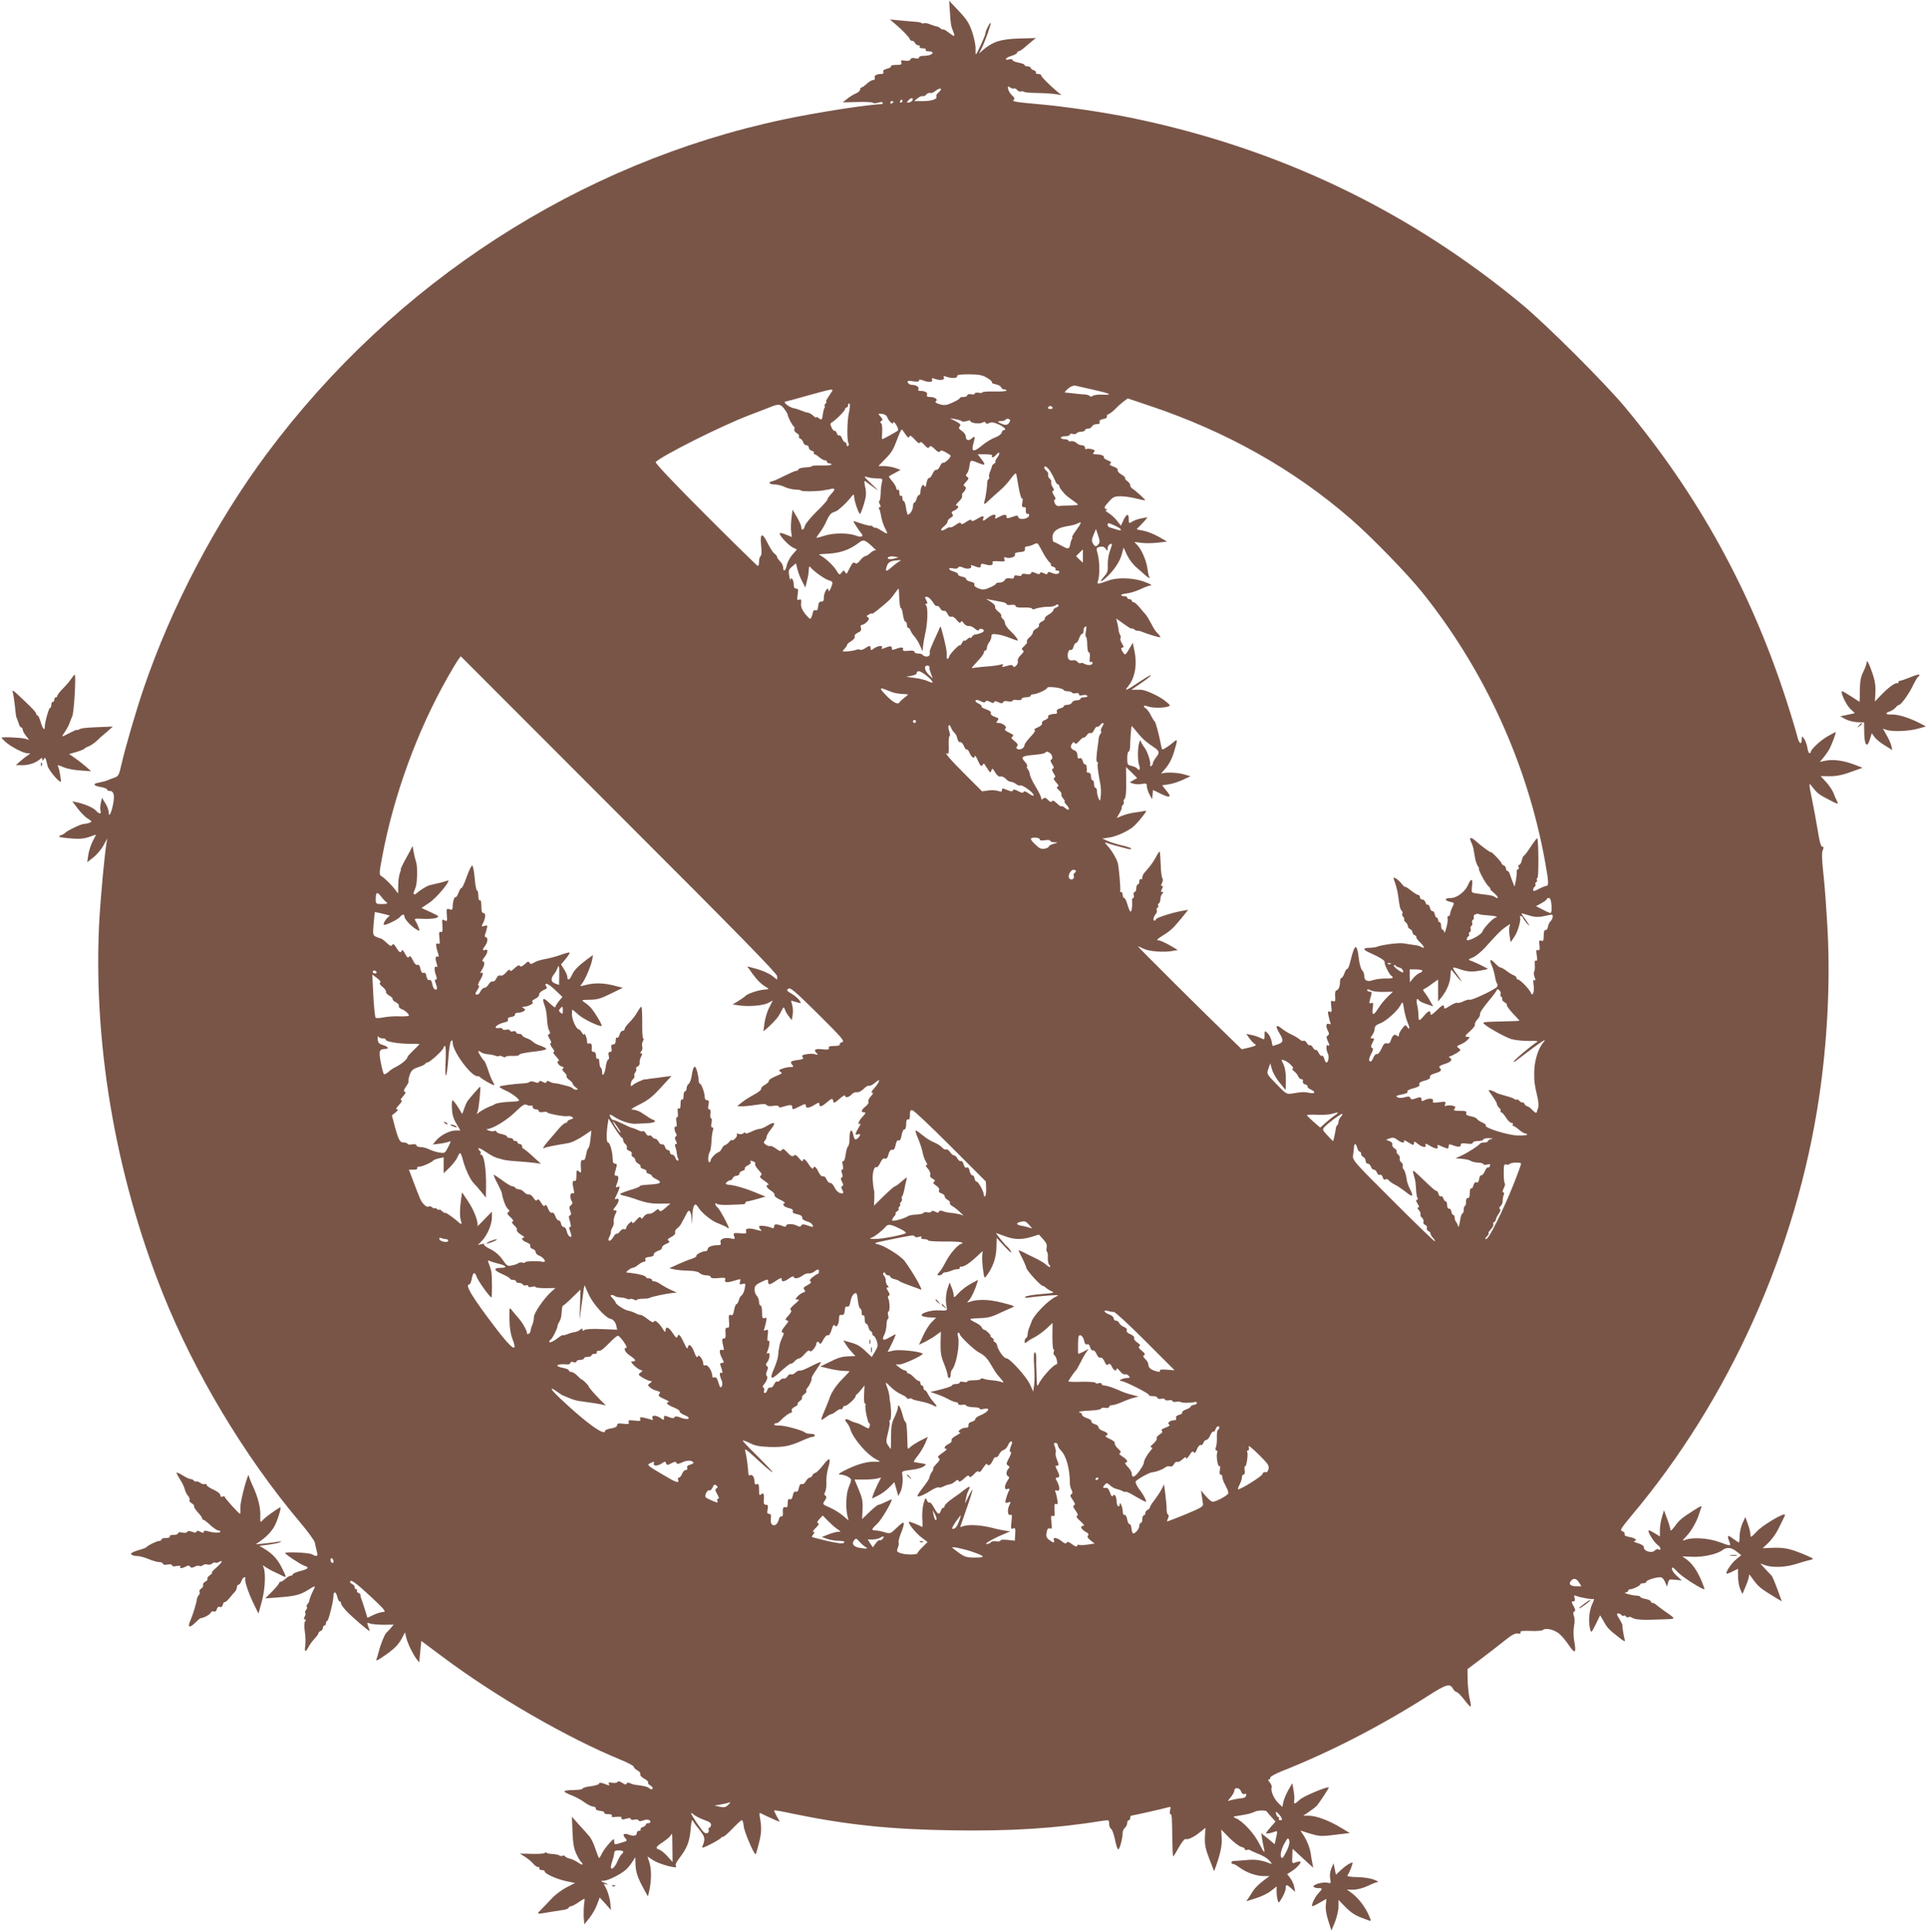 <?xml version="1.0" standalone="no"?>
<!DOCTYPE svg PUBLIC "-//W3C//DTD SVG 20010904//EN"
 "http://www.w3.org/TR/2001/REC-SVG-20010904/DTD/svg10.dtd">
<svg version="1.0" xmlns="http://www.w3.org/2000/svg"
 width="1277pt" height="1280pt" viewBox="0 0 1277 1280"
 preserveAspectRatio="xMidYMid meet">
<g transform="translate(0,1280) scale(0.1,-0.1)"
fill="#795548" stroke="none">
<path d="M6295 12720 c5 -81 7 -92 22 -130 15 -35 9 -36 -31 -5 -20 15 -36 24
-36 20 0 -4 -7 -1 -16 6 -9 8 -22 14 -28 14 -6 1 -24 7 -40 13 -16 7 -35 11
-42 8 -7 -2 -15 -2 -19 2 -3 4 -23 7 -43 8 -20 2 -66 5 -101 9 l-64 6 31 -26
c49 -41 102 -96 102 -106 0 -5 6 -9 14 -9 8 0 16 -7 20 -15 3 -8 13 -15 21
-15 9 0 13 -4 10 -10 -4 -6 5 -10 20 -10 15 0 24 -4 20 -10 -4 -6 5 -10 19
-10 14 0 26 -4 26 -9 0 -12 -26 -21 -61 -21 -16 0 -29 -5 -29 -11 0 -7 -10 -9
-25 -5 -17 4 -27 2 -31 -7 -3 -9 -16 -12 -36 -9 -26 4 -30 2 -25 -12 5 -13 -1
-16 -34 -16 -22 0 -38 -4 -35 -9 4 -5 -8 -12 -25 -16 -20 -5 -29 -11 -25 -21
3 -9 -1 -14 -13 -14 -32 0 -50 -11 -44 -26 3 -8 -1 -14 -10 -14 -9 0 -28 -11
-43 -25 -15 -14 -31 -25 -35 -25 -5 0 -9 -6 -9 -14 0 -7 -12 -19 -28 -25 -15
-6 -41 -22 -57 -35 l-30 -24 98 2 c54 2 100 -1 102 -5 3 -4 19 -4 35 1 18 5
30 5 30 -1 0 -5 -3 -9 -7 -9 -83 -1 -437 -56 -648 -101 -1353 -286 -2581
-1080 -3426 -2214 -341 -459 -632 -1013 -817 -1556 -53 -156 -121 -390 -148
-507 -14 -63 -19 -75 -42 -83 -15 -5 -36 -13 -47 -18 -11 -5 -37 -12 -58 -16
-46 -7 -40 -21 13 -30 22 -4 40 -11 40 -16 0 -5 6 -9 14 -9 30 0 38 -26 25
-90 -12 -61 -29 -90 -29 -49 0 12 -10 38 -22 57 l-22 36 -8 -34 c-4 -19 -5
-43 -2 -52 7 -24 -9 -23 -31 2 -17 19 -73 43 -128 55 l-28 6 36 -48 c20 -26
50 -57 67 -67 28 -18 29 -20 12 -27 -10 -4 -28 -8 -39 -8 -20 -1 -115 -47
-125 -61 -3 -3 -14 -10 -24 -13 -29 -11 -18 -15 64 -22 56 -5 86 -2 119 9 24
9 45 16 47 16 1 0 -8 -19 -21 -42 -12 -24 -26 -65 -30 -92 l-7 -49 42 33 c22
18 52 53 66 79 l25 46 -6 -35 c-14 -94 -35 -323 -45 -475 -49 -816 100 -1707
419 -2505 210 -526 541 -1078 906 -1512 53 -62 98 -124 101 -138 3 -14 9 -40
13 -57 10 -36 3 -40 -32 -21 -21 11 -177 18 -177 8 1 -9 104 -77 127 -84 35
-11 28 -21 -27 -35 -27 -7 -50 -17 -50 -22 0 -5 -6 -9 -13 -9 -7 0 -23 -9 -35
-20 -12 -11 -26 -20 -32 -20 -5 0 -10 -4 -10 -8 0 -5 -21 -30 -46 -56 l-46
-46 71 5 c126 9 158 17 213 51 48 31 52 30 34 -3 -13 -26 -27 -62 -27 -73 -1
-3 -5 -11 -11 -18 -6 -7 -8 -15 -5 -19 4 -3 2 -12 -5 -20 -6 -7 -8 -16 -5 -20
4 -3 2 -14 -4 -24 -7 -14 -6 -19 2 -19 8 0 8 -4 1 -12 -6 -8 -7 -34 -2 -68 5
-30 6 -72 3 -92 -7 -45 1 -48 21 -11 8 16 26 40 40 55 14 15 26 31 26 36 0 6
7 12 15 16 8 3 15 12 15 21 0 8 5 15 10 15 6 0 10 7 10 15 0 8 4 15 8 15 9 0
42 132 42 168 0 32 17 27 25 -8 4 -17 11 -30 16 -30 5 0 9 -6 9 -13 0 -7 15
-29 33 -48 34 -38 157 -143 157 -135 0 3 -5 17 -10 31 -9 25 -9 26 12 18 13
-4 53 -8 90 -8 l67 1 -22 -26 c-12 -13 -25 -27 -28 -30 -10 -8 -39 -80 -48
-120 -5 -19 -12 -43 -16 -53 -6 -13 5 -10 41 15 73 49 104 79 127 123 l21 40
8 -35 c11 -42 42 -106 67 -140 l19 -24 7 71 7 71 142 -106 c350 -262 824 -536
1183 -683 46 -19 83 -39 83 -45 0 -6 11 -16 24 -24 14 -7 22 -18 19 -26 -3 -7
9 -19 27 -29 17 -9 28 -20 25 -25 -3 -5 4 -14 15 -20 11 -6 18 -15 14 -21 -4
-6 -11 -6 -20 2 -13 11 -33 16 -89 23 -11 1 -29 6 -39 11 -13 6 -21 5 -24 -3
-2 -8 -12 -6 -29 6 -16 10 -28 13 -30 6 -2 -6 -18 -8 -35 -6 -23 4 -29 2 -23
-8 6 -10 4 -11 -11 -6 -37 16 -54 18 -54 8 0 -5 -25 -13 -55 -17 -30 -3 -55
-11 -55 -16 0 -5 -27 -9 -60 -9 -33 0 -60 -4 -60 -9 0 -4 21 -16 48 -26 26
-10 65 -31 86 -47 21 -15 47 -28 58 -28 10 0 17 -6 16 -12 -2 -8 10 -14 30
-16 18 -2 30 -8 27 -13 -4 -5 8 -9 25 -9 21 0 29 -4 24 -11 -5 -8 4 -10 29 -7
20 2 35 1 35 -2 -1 -16 5 -18 32 -10 20 6 30 5 30 -2 0 -6 10 -8 24 -4 14 3
26 1 28 -5 2 -7 12 -7 28 -1 27 10 50 6 50 -9 0 -5 -7 -9 -15 -9 -8 0 -15 -4
-15 -9 0 -5 -9 -13 -20 -16 -11 -4 -18 -11 -15 -16 4 -5 -1 -9 -9 -9 -9 0 -16
-6 -16 -14 0 -20 -20 -24 -52 -12 -34 13 -46 2 -25 -22 16 -18 15 -19 -22 -30
-50 -16 -51 -16 -51 10 0 19 -4 16 -35 -18 -19 -21 -40 -51 -47 -66 -7 -16
-15 -28 -18 -28 -3 0 -13 27 -24 59 -10 33 -28 70 -40 84 -11 13 -42 48 -69
77 l-47 53 4 -101 c3 -79 9 -110 27 -149 13 -26 27 -50 32 -51 4 -2 7 -8 7
-14 0 -5 -13 0 -28 11 -16 11 -40 23 -55 26 -15 4 -30 11 -33 16 -3 5 -10 7
-15 4 -5 -4 -15 -3 -21 1 -7 5 -27 9 -44 10 -17 0 -36 4 -42 8 -7 4 -12 4 -12
-1 0 -4 -37 -7 -82 -6 l-83 2 35 -22 c19 -12 43 -32 53 -44 10 -13 25 -23 33
-23 8 0 12 -5 9 -10 -3 -6 3 -10 14 -10 12 0 21 -4 21 -10 0 -15 79 -50 143
-64 l58 -12 -57 -29 c-31 -16 -75 -49 -98 -74 -22 -24 -54 -57 -70 -73 -32
-32 -33 -32 54 -17 36 6 78 12 95 15 16 2 31 8 33 14 2 5 9 10 16 10 6 0 28
11 48 25 20 14 39 25 41 25 2 0 1 -16 -2 -36 -3 -20 -4 -58 -3 -85 l4 -49 34
42 c19 24 42 64 51 90 l17 46 38 -41 37 -42 -5 49 c-3 27 -14 66 -24 87 l-19
37 22 -4 c12 -2 6 2 -13 10 -33 13 -33 15 -9 15 30 1 113 43 148 74 13 12 32
36 42 52 l19 30 1 -35 c1 -65 12 -97 66 -195 l17 -30 8 35 c15 66 16 140 3
185 l-14 45 37 -25 c42 -27 169 -61 152 -40 -7 9 0 25 26 59 48 63 64 106 71
188 5 55 8 66 16 52 6 -11 26 -38 45 -61 34 -43 37 -59 17 -106 -6 -14 5 -11
56 15 35 18 65 36 67 41 2 4 8 7 14 7 6 0 34 25 63 55 28 30 56 55 61 55 5 0
11 -17 12 -37 2 -35 71 -197 80 -188 2 2 12 34 21 72 18 68 19 104 7 171 -4
19 -3 32 1 30 31 -16 124 -58 128 -58 2 0 -5 16 -17 35 -11 20 -19 38 -17 40
2 2 56 -7 119 -21 357 -74 648 -105 1059 -111 388 -6 683 12 1004 64 35 5 37
4 37 -20 0 -14 6 -30 13 -34 7 -4 18 -35 25 -67 6 -33 16 -64 21 -69 9 -9 31
72 31 112 0 10 7 24 15 31 8 7 15 21 15 31 0 11 5 19 10 19 6 0 10 7 10 15 0
8 3 15 6 15 8 0 226 49 247 56 15 5 17 1 11 -20 -3 -14 -2 -26 3 -26 9 0 10
-14 12 -177 1 -57 3 -103 6 -103 2 0 19 27 37 60 21 37 38 58 46 55 16 -6 59
16 100 50 l30 25 -3 -61 c-2 -51 3 -77 29 -145 l32 -82 13 36 c30 86 40 135
37 186 l-3 54 53 -54 c29 -29 64 -56 78 -60 15 -3 26 -11 26 -16 0 -6 6 -8 14
-5 7 3 17 2 22 -2 5 -4 30 -15 55 -25 25 -9 57 -28 70 -43 21 -23 22 -25 4
-19 -56 22 -95 28 -155 22 -36 -3 -73 -6 -82 -6 -10 0 -18 -4 -18 -10 0 -5 5
-10 12 -10 6 0 25 -10 42 -23 44 -33 110 -57 158 -57 l41 0 -45 -34 c-24 -19
-52 -46 -61 -60 -9 -14 -24 -37 -32 -50 l-16 -23 63 20 c35 10 80 32 101 49
l37 29 0 -33 c0 -18 3 -44 7 -57 6 -23 7 -22 29 15 13 22 24 49 24 62 0 28 7
28 38 0 l25 -23 -6 33 c-4 19 -16 45 -27 59 l-20 26 27 17 c33 20 68 58 61 65
-3 3 -17 1 -31 -4 -25 -10 -25 -9 -23 40 0 27 2 49 2 49 1 0 20 -17 42 -38 22
-20 52 -48 67 -62 l28 -25 -6 30 c-4 17 -8 46 -11 65 -6 40 -28 93 -54 130
-16 23 -16 24 3 16 11 -4 42 -14 69 -21 48 -13 61 -12 181 3 l60 7 -65 39
c-77 46 -160 76 -208 76 l-35 0 38 26 c21 14 43 31 49 37 15 16 85 121 82 124
-8 9 -168 -58 -191 -80 -36 -33 -43 -34 -38 -4 2 12 0 42 -5 67 l-8 45 -26
-45 c-14 -25 -29 -60 -33 -78 l-7 -34 -25 24 c-30 28 -54 83 -46 104 3 8 -3
24 -12 34 -11 12 -13 20 -7 20 7 0 11 5 10 12 -2 6 34 26 79 44 317 125 652
298 962 495 128 82 150 88 171 48 6 -10 16 -19 23 -20 7 0 29 -23 50 -50 21
-28 41 -49 43 -46 3 2 0 26 -7 53 -6 27 -12 82 -13 122 l-1 73 90 68 c49 37
119 91 155 120 47 38 71 51 88 48 15 -3 22 0 18 8 -3 9 14 11 67 9 39 -2 76 1
83 7 19 16 81 0 112 -30 16 -14 43 -48 62 -76 39 -56 47 -48 32 34 -5 29 -6
71 -1 96 5 26 5 55 -1 69 -6 17 -5 26 3 29 9 3 7 13 -5 36 -15 27 -15 31 -2
31 11 0 13 6 9 22 -6 18 -4 20 11 14 30 -12 108 -25 116 -20 4 3 -1 -15 -12
-38 -20 -43 -25 -119 -11 -167 6 -21 9 -17 36 37 l29 60 24 -41 c25 -45 34
-54 101 -106 35 -28 42 -31 38 -15 -8 29 -18 94 -15 96 1 2 -8 20 -20 41 -19
30 -21 37 -8 37 8 0 18 -5 21 -10 4 -6 10 -8 15 -5 5 3 11 1 15 -5 4 -6 11 -8
16 -5 5 4 15 3 22 -2 25 -16 70 -18 216 -12 81 3 81 0 -4 59 -20 14 -42 31
-50 38 -7 6 -18 12 -24 12 -6 0 -11 4 -11 10 0 5 -16 12 -35 16 -19 3 -35 10
-35 14 0 4 -12 8 -27 8 -34 2 -95 20 -70 21 9 1 17 6 17 11 0 6 6 10 13 10 18
0 67 24 67 33 0 4 9 7 20 7 11 0 20 4 20 10 0 10 62 30 93 30 11 0 23 -13 31
-31 l13 -31 7 25 c5 23 10 25 48 20 l43 -4 -32 29 c-18 15 -33 37 -33 48 0 15
8 10 38 -22 28 -31 158 -114 178 -114 1 0 -7 24 -19 53 -28 68 -62 117 -99
144 l-29 21 73 -3 c69 -2 160 19 192 44 28 22 59 19 92 -7 l33 -26 -35 -29
c-32 -27 -70 -84 -62 -93 3 -2 20 4 40 14 l35 18 1 -50 c0 -28 6 -66 14 -84
l15 -34 21 51 c12 27 22 58 22 68 0 14 3 13 17 -7 44 -63 55 -72 164 -138 l37
-22 -30 82 c-17 46 -34 85 -37 88 -3 3 -22 22 -41 43 l-35 38 28 -10 c49 -19
138 -16 207 6 36 11 78 24 95 27 28 7 28 8 -30 33 -100 42 -137 50 -212 48
l-72 -3 40 38 c21 21 51 62 65 92 14 29 30 61 35 71 6 11 9 20 7 22 -11 11
-149 -72 -185 -111 -39 -41 -43 -44 -43 -22 0 12 -7 44 -17 70 l-17 47 -19
-42 c-10 -23 -19 -61 -19 -84 0 -24 -2 -43 -5 -43 -2 0 -20 12 -39 26 -35 27
-41 23 -24 -20 12 -32 13 -32 -69 -2 -70 25 -174 32 -221 14 -24 -9 -24 -8 6
24 32 33 70 100 84 148 4 14 11 33 15 43 5 13 -7 8 -46 -17 -87 -56 -99 -66
-130 -108 -17 -24 -29 -34 -29 -25 0 9 -10 42 -22 74 l-21 57 -13 -44 c-8 -25
-14 -64 -14 -87 l0 -43 -32 20 c-18 11 -36 20 -41 20 -15 0 34 -80 58 -96 22
-15 26 -42 4 -29 -5 4 -16 -1 -24 -9 -19 -19 -73 -3 -71 21 1 10 -13 20 -39
28 -22 7 -34 13 -27 14 28 2 9 21 -27 27 -27 4 -38 11 -35 19 3 7 -4 16 -15
20 -18 5 -11 16 60 102 650 772 1094 1763 1244 2773 54 362 74 750 57 1092 -7
134 -19 306 -28 383 -11 100 -12 146 -5 162 8 18 7 23 -3 23 -9 0 -18 33 -30
108 -10 59 -26 149 -37 201 -24 117 -24 120 3 85 31 -40 44 -50 111 -84 59
-31 63 -32 48 -2 -5 9 -15 31 -21 49 -7 17 -28 49 -48 71 l-37 40 62 -1 c43 0
84 8 138 28 l78 28 -49 19 c-76 30 -148 39 -202 27 l-32 -7 25 30 c14 17 32
43 40 58 15 29 45 110 40 110 -1 0 -24 -12 -51 -27 -46 -25 -114 -88 -114
-105 0 -5 -4 -8 -9 -8 -5 0 -11 17 -14 38 -4 21 -13 46 -21 57 -15 20 -15 20
-16 -2 0 -43 -18 -32 -30 20 -7 28 -39 135 -72 237 -235 725 -581 1355 -1068
1941 -137 164 -522 548 -685 683 -754 624 -1613 1034 -2587 1235 -174 36 -444
76 -618 91 -147 13 -179 18 -162 29 9 5 5 14 -13 31 -27 26 -37 73 -10 50 8
-6 18 -9 23 -6 6 3 15 -1 22 -10 7 -8 19 -13 26 -10 6 2 15 2 19 -2 4 -4 45
-8 91 -8 47 -1 102 -5 122 -8 l37 -6 -25 20 c-53 44 -110 101 -110 110 0 6 -9
10 -21 10 -11 0 -18 4 -14 9 3 5 -4 12 -15 16 -11 3 -20 11 -20 16 0 5 -9 9
-20 9 -11 0 -20 4 -20 9 0 5 -18 12 -40 16 -22 4 -40 11 -40 17 0 6 -9 8 -20
5 -38 -10 -29 10 10 22 22 6 40 16 40 21 0 6 5 10 10 10 6 0 23 11 38 24 15
13 38 33 52 44 l25 20 -105 -3 c-126 -3 -181 -20 -249 -79 l-24 -21 17 32 c22
43 66 166 61 171 -5 5 -35 -54 -35 -70 0 -14 -57 -138 -63 -138 -2 0 -3 17 -2
38 1 20 -9 69 -22 109 -20 59 -36 84 -89 140 l-64 68 5 -75z m-74 -531 c-12
-10 -20 -23 -16 -28 10 -17 -31 -31 -90 -31 l-57 0 23 19 c13 10 28 17 35 14
6 -2 16 3 23 11 7 8 18 13 25 10 7 -3 24 4 37 15 13 10 28 17 33 13 5 -3 -1
-13 -13 -23z m-173 -51 c-3 -7 -13 -15 -24 -17 -16 -3 -17 -1 -5 13 16 19 34
21 29 4z m-68 -8 c0 -5 -5 -10 -11 -10 -5 0 -7 5 -4 10 3 6 8 10 11 10 2 0 4
-4 4 -10z m-60 -4 c0 -3 -4 -8 -10 -11 -5 -3 -10 -1 -10 4 0 6 5 11 10 11 6 0
10 -2 10 -4z m622 -1830 c21 -12 35 -26 31 -29 -3 -4 8 -10 25 -13 17 -3 33
-12 36 -20 3 -8 12 -14 21 -14 8 0 15 -4 15 -8 0 -4 -36 -7 -80 -6 -44 1 -80
-1 -80 -6 0 -4 -11 -5 -25 -2 -14 2 -25 0 -25 -5 0 -6 -11 -8 -25 -5 -15 2
-25 0 -25 -7 0 -6 -11 -11 -25 -11 -14 0 -25 -4 -25 -8 0 -5 -22 -18 -49 -30
-41 -18 -54 -19 -85 -10 -25 8 -32 14 -24 20 17 11 -7 28 -41 28 -16 0 -21 4
-18 14 6 15 -12 26 -44 26 -12 0 -17 4 -13 11 8 14 -14 29 -42 29 -12 0 -24 7
-28 15 -4 13 1 14 34 9 26 -4 40 -3 40 4 0 8 8 9 26 2 38 -15 67 -13 61 4 -5
12 -1 13 24 4 33 -11 64 -4 53 13 -4 8 1 9 17 3 37 -12 74 -11 72 4 -2 9 19
12 80 12 68 -1 88 -5 119 -24z m698 -77 c117 -26 140 -37 69 -34 -30 2 -60 -2
-67 -8 -8 -6 -16 -7 -20 -1 -4 5 -20 10 -37 11 -16 0 -50 4 -75 7 -25 3 -49 5
-53 5 -4 1 5 12 20 25 16 15 36 23 48 21 11 -3 63 -14 115 -26z m-1726 -11
c-4 -7 -16 -25 -26 -40 -11 -16 -16 -28 -12 -28 3 0 1 -7 -6 -15 -7 -8 -9 -15
-6 -15 4 0 4 -5 0 -12 -4 -7 -9 -25 -11 -42 -4 -37 -9 -42 -28 -26 -8 7 -15 9
-15 5 0 -5 -9 0 -21 11 -11 10 -26 19 -32 19 -7 1 -19 4 -27 7 -35 14 -56 21
-65 22 -34 5 -84 45 -57 46 4 0 70 18 147 40 156 43 169 46 159 28z m2106 -97
c509 -171 950 -419 1330 -748 136 -118 373 -361 476 -489 413 -515 697 -1138
813 -1783 24 -133 26 -161 8 -161 -7 0 -29 -9 -50 -20 -30 -16 -37 -17 -37 -6
0 8 5 18 10 21 6 4 8 10 5 15 -3 5 -1 11 5 15 6 4 8 10 5 15 -3 5 -1 11 4 15
9 5 7 252 -2 261 -2 2 -21 -23 -43 -56 -21 -33 -42 -60 -46 -60 -3 0 -9 -13
-13 -30 -4 -17 -11 -30 -17 -30 -6 0 -8 -7 -4 -15 3 -8 1 -15 -5 -15 -6 0 -9
-8 -8 -17 1 -10 -1 -36 -6 -58 l-8 -40 -14 35 c-7 19 -16 43 -19 53 -4 9 -10
17 -15 17 -5 0 -9 7 -9 15 0 9 -7 18 -15 21 -8 4 -15 10 -15 15 0 4 -16 24
-35 43 -19 20 -35 33 -35 30 0 -6 -66 42 -102 75 -30 27 -46 24 -29 -7 5 -10
12 -30 15 -43 2 -13 7 -42 11 -64 4 -22 13 -46 19 -54 6 -8 9 -15 7 -15 -9 -2
41 -97 61 -116 12 -11 18 -20 14 -20 -4 0 7 -12 24 -26 30 -25 36 -45 8 -28
-15 10 -24 12 -93 20 -27 3 -54 8 -58 11 -5 3 -5 23 -2 44 8 47 -7 52 -25 9
-19 -47 -75 -90 -115 -90 -43 0 -46 -16 -5 -25 29 -6 29 -7 15 -35 -8 -16 -15
-36 -15 -45 0 -8 -5 -15 -11 -15 -6 0 -9 -6 -6 -14 3 -7 -1 -36 -8 -62 -7 -27
-14 -41 -14 -31 -1 9 -5 17 -11 17 -5 0 -10 11 -10 25 0 14 -4 25 -10 25 -5 0
-10 7 -10 15 0 8 -4 15 -9 15 -5 0 -11 10 -13 23 -2 12 -9 21 -15 20 -6 -1
-14 9 -17 23 -4 14 -10 22 -15 20 -5 -3 -11 3 -14 14 -3 11 -12 20 -21 20 -9
0 -16 7 -16 15 0 8 -5 15 -11 15 -6 0 -29 14 -50 31 -21 17 -39 27 -39 23 0
-3 -9 5 -21 20 -11 14 -29 31 -39 36 -18 10 -19 9 -5 -30 8 -22 17 -59 20 -82
11 -81 13 -89 24 -102 6 -7 8 -16 4 -19 -3 -4 -1 -13 5 -20 7 -8 10 -16 7 -19
-3 -3 1 -11 10 -18 8 -7 15 -19 15 -27 0 -7 7 -16 15 -19 8 -4 15 -13 15 -20
0 -8 7 -17 15 -20 8 -4 13 -9 11 -13 -3 -4 9 -20 25 -35 29 -28 34 -46 7 -30
-7 4 -19 9 -28 10 -8 1 -33 5 -55 8 -50 9 -49 9 -118 2 -31 -4 -69 -11 -83
-16 -14 -6 -41 -10 -60 -10 -44 0 -43 -13 4 -33 65 -29 102 -52 98 -62 -4 -12
30 -81 44 -90 21 -13 8 -20 -37 -18 -27 0 -64 -4 -84 -11 -40 -14 -59 -3 -59
33 0 11 -6 26 -14 33 -7 8 -17 41 -21 74 -9 79 -20 98 -35 59 -6 -17 -16 -51
-22 -77 -6 -27 -15 -48 -20 -48 -5 0 -14 -13 -19 -30 -6 -16 -15 -30 -20 -30
-5 0 -9 -12 -9 -27 0 -30 -11 -54 -26 -56 -5 -1 -8 -19 -6 -39 2 -31 0 -36
-14 -31 -15 5 -16 1 -12 -35 5 -34 3 -40 -10 -35 -12 5 -14 1 -9 -23 3 -16 9
-37 12 -47 6 -13 3 -16 -9 -11 -19 7 -22 -17 -5 -48 8 -16 8 -22 -2 -29 -10
-6 -10 -13 -1 -34 15 -32 15 -38 2 -30 -13 8 -13 -31 -1 -54 11 -19 4 -61 -9
-61 -4 0 -11 11 -14 25 -4 14 -11 23 -16 20 -6 -3 -15 5 -21 19 -7 14 -16 23
-20 20 -4 -2 -13 5 -19 16 -6 11 -15 18 -20 15 -5 -3 -14 4 -20 15 -6 11 -16
18 -21 14 -6 -3 -18 1 -27 10 -10 8 -33 22 -52 31 -19 8 -50 27 -67 41 -38 31
-44 16 -13 -34 27 -45 25 -58 -11 -71 -18 -6 -33 -11 -34 -11 -2 0 -6 15 -9
34 -4 18 -15 41 -26 51 -20 18 -20 17 -20 -14 0 -31 0 -31 -27 -18 -16 8 -43
17 -61 20 l-33 7 21 -30 c12 -16 28 -34 37 -38 12 -7 3 -12 -36 -22 l-52 -12
-62 60 c-168 161 -631 622 -626 622 3 0 21 -8 40 -17 35 -17 129 -24 189 -14
l35 7 -55 32 c-30 17 -64 32 -75 32 -14 0 -4 10 30 31 54 34 69 48 130 122
l39 49 -40 -7 c-60 -10 -174 -46 -174 -56 0 -5 -4 -9 -9 -9 -12 0 -8 24 8 44
7 8 10 20 7 25 -4 5 -2 12 4 16 6 4 8 10 5 15 -3 5 -1 11 5 15 5 3 10 16 10
29 0 12 5 27 12 34 9 9 9 12 0 12 -10 0 -10 5 -2 20 8 14 8 20 0 20 -7 0 -7 7
1 21 6 12 7 24 3 28 -5 3 -11 44 -12 91 -2 47 -5 87 -7 88 -2 2 -13 -13 -24
-35 -11 -21 -31 -51 -45 -68 -14 -16 -30 -35 -36 -42 -5 -7 -10 -19 -10 -28 0
-9 -4 -13 -10 -10 -5 3 -10 -3 -10 -14 0 -12 -4 -21 -10 -21 -5 0 -10 -11 -10
-25 0 -14 -5 -25 -11 -25 -6 0 -9 -9 -6 -20 3 -11 1 -20 -4 -20 -5 0 -8 -8 -7
-17 3 -36 -2 -73 -10 -73 -4 0 -13 20 -20 45 -7 25 -16 45 -22 45 -5 0 -10 9
-10 20 0 11 -5 20 -11 20 -5 0 -8 3 -6 8 5 7 -8 151 -15 182 -7 28 -40 85 -67
114 -22 24 -23 28 -6 21 20 -8 82 -25 138 -39 16 -4 26 -3 23 2 -3 5 -31 14
-62 21 -31 7 -73 20 -93 29 l-36 16 46 7 c49 7 131 45 164 76 11 10 36 37 54
61 32 41 33 43 10 38 -13 -3 -42 -7 -64 -10 -22 -3 -57 -12 -77 -20 l-38 -16
20 35 c11 19 17 35 14 35 -4 0 -1 7 6 15 7 9 10 18 7 22 -4 3 -1 13 6 21 8 10
11 47 10 113 l-1 97 37 -36 37 -37 -25 -14 -25 -14 23 -9 c13 -4 39 -6 57 -2
30 5 34 4 34 -15 0 -12 8 -36 17 -54 l18 -32 3 31 3 30 49 -24 c64 -32 77 -25
40 19 l-29 36 42 6 c24 3 66 17 95 30 l51 24 -41 12 c-46 14 -131 16 -151 5
-6 -4 5 11 25 33 24 27 44 65 57 108 26 85 26 93 -1 69 -13 -11 -35 -28 -50
-37 -27 -17 -28 -17 -33 10 -13 71 -36 158 -43 163 -4 3 -16 22 -27 44 -11 21
-26 40 -32 43 -7 3 -13 9 -13 14 0 5 12 4 26 -1 28 -11 96 -12 132 -2 22 7 20
9 -26 45 -38 28 -117 64 -149 67 -2 0 -17 0 -34 0 l-32 0 37 25 c64 43 96 68
92 72 -2 2 -37 -19 -78 -46 -77 -53 -102 -64 -76 -33 47 53 65 142 47 233
l-12 60 -25 -42 c-23 -39 -26 -41 -38 -24 -17 23 -18 35 -3 35 7 0 5 10 -5 25
-9 14 -14 30 -11 35 3 6 3 16 -2 23 -4 6 -9 21 -10 32 -1 11 -5 33 -9 48 l-7
29 52 -37 c28 -20 51 -34 51 -30 0 4 6 2 14 -4 8 -6 18 -11 22 -10 5 1 16 -1
24 -4 54 -22 130 -44 130 -38 0 4 -9 16 -20 26 -11 10 -29 38 -41 63 -13 25
-30 53 -38 62 -9 9 -27 31 -41 48 -14 17 -31 31 -37 32 -7 0 -13 5 -13 10 0 6
-7 10 -15 10 -8 0 -15 5 -15 10 0 6 -9 10 -20 10 -35 0 -21 16 16 18 21 2 60
14 89 27 29 14 58 25 65 25 23 0 3 12 -47 29 -69 23 -169 26 -223 6 -72 -26
-83 -27 -75 -7 13 31 13 126 1 175 -13 47 -13 47 12 54 18 4 29 1 39 -12 12
-18 13 -18 13 2 0 11 7 23 15 27 18 7 18 8 0 -45 -9 -24 -15 -65 -14 -91 2
-36 -2 -53 -18 -70 -36 -41 -38 -54 -2 -23 54 46 101 113 113 163 l12 44 23
-50 c13 -27 41 -65 64 -83 22 -19 48 -42 58 -51 20 -19 34 -24 24 -9 -3 6 -8
29 -11 53 -7 53 -38 125 -66 155 l-21 22 51 -6 c27 -3 76 -2 108 2 l58 7 -58
33 c-32 18 -79 36 -104 40 -44 7 -45 7 -26 23 10 10 28 28 39 41 l20 24 -40
-7 c-22 -4 -50 -14 -62 -22 -22 -14 -23 -13 -23 16 0 40 -14 38 -35 -6 l-17
-37 -26 33 c-14 18 -39 41 -56 51 -17 11 -24 19 -16 20 12 0 12 2 -1 7 -15 6
-12 13 17 46 30 34 38 38 81 38 26 0 73 -7 103 -15 30 -8 57 -13 59 -11 3 3
-64 64 -85 77 -8 4 -14 14 -14 22 0 8 -9 20 -20 28 -11 8 -17 16 -14 19 3 4
-8 14 -24 24 -17 9 -28 23 -25 29 2 7 -10 18 -29 24 -23 8 -29 14 -20 20 10 6
5 12 -17 21 -17 7 -29 16 -26 20 6 10 -20 20 -52 20 -21 0 -23 3 -14 14 9 11
6 15 -14 20 -14 4 -30 4 -35 1 -6 -4 -10 1 -10 9 0 10 -9 16 -21 16 -11 0 -28
7 -36 16 -9 8 -24 13 -34 11 -11 -3 -19 -1 -19 4 0 5 -11 9 -25 9 -14 0 -25 5
-25 10 0 6 14 10 30 10 17 0 30 5 30 11 0 6 8 8 19 4 11 -3 22 -1 26 5 3 5 17
10 31 10 13 0 24 5 24 10 0 6 9 10 20 10 11 0 23 7 26 15 4 8 17 15 31 15 17
0 23 4 20 14 -4 9 4 16 24 20 17 3 28 10 24 16 -3 6 2 13 12 17 10 3 31 20 47
37 21 23 73 64 81 66 1 0 66 -22 145 -49z m-1994 -44 c-13 -56 -14 -185 -3
-204 4 -6 3 -14 -3 -18 -5 -3 -10 1 -10 9 0 9 -5 16 -10 16 -6 0 -15 12 -20
26 -6 14 -14 23 -19 19 -5 -3 -12 4 -16 15 -4 11 -10 18 -14 15 -5 -2 -14 8
-20 22 -10 21 -10 28 1 34 25 14 88 77 88 88 0 6 5 11 10 11 6 0 10 7 10 16 0
8 4 13 9 10 5 -4 4 -28 -3 -59z m-428 23 c12 -16 22 -33 22 -38 0 -13 30 -71
40 -77 5 -3 7 -12 4 -20 -3 -7 4 -18 16 -25 11 -6 18 -15 15 -21 -4 -5 0 -12
8 -15 8 -3 17 -14 20 -25 3 -10 12 -19 21 -19 9 0 16 -7 16 -16 0 -9 9 -18 20
-21 11 -3 17 -9 14 -14 -3 -5 -1 -9 4 -9 5 0 19 -9 32 -20 13 -11 29 -20 37
-20 7 0 13 -4 13 -10 0 -5 7 -10 15 -10 8 0 15 -4 15 -8 0 -5 -29 -7 -65 -6
-36 1 -65 -1 -65 -5 0 -3 -19 -7 -42 -8 -23 -1 -44 -6 -46 -12 -2 -6 -9 -11
-17 -11 -7 0 -43 -16 -81 -35 -37 -19 -74 -35 -81 -35 -7 0 -13 -4 -13 -10 0
-5 15 -10 33 -10 19 0 48 -7 66 -16 18 -9 50 -17 72 -18 21 0 39 -4 39 -7 0
-3 33 -5 73 -4 39 2 72 4 72 5 0 1 9 3 20 4 11 2 25 4 30 6 30 8 32 -3 5 -31
-16 -17 -28 -35 -27 -39 1 -4 -30 -40 -70 -78 -40 -39 -75 -82 -79 -96 -7 -29
-24 -35 -24 -8 0 9 -13 39 -29 66 l-29 49 -7 -57 c-4 -31 -5 -72 -2 -91 l5
-33 -35 14 c-19 8 -39 14 -44 12 -14 -5 49 -76 82 -94 l30 -15 -30 -34 c-16
-19 -33 -50 -37 -70 -7 -37 -24 -48 -24 -15 0 11 -9 29 -20 40 -11 11 -20 24
-20 29 0 6 -8 16 -18 23 -10 7 -30 39 -46 71 -35 72 -51 66 -42 -19 4 -39 3
-65 -4 -69 -5 -3 -10 -19 -10 -36 0 -16 -3 -29 -8 -29 -4 0 -160 153 -347 340
-213 213 -336 343 -330 349 50 46 436 240 620 310 61 23 126 48 145 56 51 20
64 18 88 -15z m1777 10 c3 -5 -3 -10 -15 -10 -12 0 -18 5 -15 10 3 6 10 10 15
10 5 0 12 -4 15 -10z m-1095 -65 c11 -28 40 -53 40 -34 0 8 9 1 19 -16 10 -16
16 -33 12 -37 -6 -7 -99 -58 -105 -58 -2 0 -2 22 0 50 2 28 -1 52 -7 56 -8 4
-7 9 2 15 10 6 9 12 -5 28 -19 21 -19 21 9 19 17 -2 30 -10 35 -23z m494 -26
c5 -4 19 -3 32 1 13 5 24 6 24 1 0 -14 60 -22 80 -11 13 7 20 6 22 -2 3 -7 10
-8 23 -1 15 8 31 5 63 -9 38 -17 56 -38 33 -38 -5 0 -11 -8 -13 -17 -3 -10
-22 -24 -44 -32 -21 -7 -61 -31 -87 -53 -55 -46 -72 -42 -57 12 14 49 13 55
-9 36 -22 -20 -41 -14 -41 13 0 10 -12 26 -26 36 -20 13 -23 19 -14 30 9 11 4
18 -27 34 l-38 20 35 -6 c19 -3 39 -9 44 -14z m313 -10 c-12 -19 -31 -18 -67
2 -11 6 -8 8 12 9 15 0 29 4 33 10 3 5 12 7 20 4 11 -5 12 -10 2 -25z m-679
-87 c10 -13 14 -14 19 -4 4 10 14 3 35 -20 18 -21 31 -29 34 -21 4 8 14 3 30
-15 18 -21 26 -24 32 -14 7 11 15 8 37 -14 19 -19 29 -23 34 -15 6 9 16 7 39
-6 18 -10 32 -20 32 -23 -1 -14 -41 -51 -49 -46 -5 3 -15 -7 -22 -23 -7 -16
-18 -27 -25 -24 -6 2 -17 -10 -24 -26 -7 -17 -17 -29 -23 -28 -6 1 -14 -14
-17 -33 -4 -25 -8 -31 -14 -21 -7 11 -10 11 -17 0 -5 -8 -9 -24 -9 -36 0 -13
-4 -23 -10 -23 -5 0 -12 -11 -16 -25 -3 -14 -10 -25 -15 -25 -5 0 -9 -12 -9
-26 0 -22 -20 -54 -34 -54 -2 0 -8 20 -12 45 -3 25 -10 45 -15 45 -5 0 -9 9
-9 21 0 11 -4 17 -10 14 -6 -4 -10 5 -10 20 0 15 -4 24 -10 20 -5 -3 -10 0
-10 9 0 8 -12 29 -26 46 -15 17 -25 32 -23 34 2 2 20 12 41 23 l36 20 -34 12
c-19 7 -52 12 -74 13 l-39 0 32 33 c49 49 62 67 81 115 39 101 40 102 51 85 6
-9 16 -24 23 -33z m602 -142 c-12 -16 -18 -30 -13 -30 4 0 1 -5 -7 -10 -8 -5
-15 -13 -16 -17 0 -4 -6 -21 -12 -36 -7 -16 -10 -32 -7 -37 3 -5 1 -11 -4 -15
-5 -3 -9 -13 -9 -23 1 -22 -11 -102 -18 -124 -7 -25 0 -22 33 10 16 15 47 43
69 62 23 19 55 54 72 78 17 23 32 39 35 35 2 -4 10 -45 17 -90 8 -45 18 -79
23 -76 5 3 6 -7 2 -26 -5 -24 -3 -31 9 -31 9 0 15 -3 15 -7 -4 -23 2 -43 11
-38 6 3 10 0 10 -8 0 -25 -66 -36 -72 -13 -3 12 -9 12 -40 1 -32 -11 -38 -10
-38 1 0 18 -14 18 -50 -1 -26 -14 -29 -14 -24 0 9 22 -18 19 -49 -5 -30 -24
-38 -25 -31 -5 8 20 -5 19 -43 -4 -21 -14 -33 -16 -36 -8 -2 7 -14 3 -34 -11
-22 -15 -33 -18 -35 -10 -3 8 -14 5 -35 -10 -17 -12 -33 -19 -36 -16 -3 3 -16
-2 -29 -10 -33 -22 -43 -8 -13 16 14 11 25 26 25 33 0 8 9 19 21 25 15 9 18
15 10 24 -8 10 -5 16 14 24 26 12 34 32 13 32 -7 0 0 12 15 26 16 14 26 32 23
39 -3 8 2 19 10 25 17 15 19 40 2 40 -6 0 -1 11 12 26 20 20 22 27 10 34 -11
7 -11 12 -2 23 7 8 14 28 16 46 5 43 8 45 51 27 55 -23 60 -20 31 19 l-27 35
51 0 c32 0 49 -4 45 -10 -10 -16 11 -12 25 5 23 28 32 15 10 -15z m352 -96
c10 -16 23 -41 29 -56 6 -16 15 -28 20 -28 5 0 9 -5 9 -10 0 -10 8 -21 36 -53
10 -11 28 -25 78 -61 17 -12 13 -13 -40 -15 -32 0 -67 -2 -78 -4 -11 -1 -22 7
-27 21 -5 14 -5 22 2 22 7 0 4 12 -6 27 -12 18 -14 28 -7 31 9 3 8 9 -2 24 -8
11 -12 26 -10 33 3 6 -2 17 -10 24 -8 7 -13 18 -10 25 3 7 -2 19 -11 26 -8 7
-15 17 -15 22 0 18 24 2 42 -28z m-1151 -44 c38 0 39 -1 33 -27 -4 -15 -8 -49
-8 -75 -1 -27 -5 -48 -9 -48 -4 0 -3 -9 3 -20 8 -14 8 -20 0 -20 -6 0 -8 -5
-4 -12 4 -6 8 -21 10 -32 6 -39 18 -77 35 -108 15 -29 11 -29 -31 -3 -22 14
-40 22 -40 19 0 -4 -7 -1 -15 6 -8 7 -15 10 -15 7 0 -5 -64 13 -103 28 -15 6
-14 1 7 -31 14 -22 30 -44 36 -51 15 -18 -4 -25 -37 -12 -50 19 -149 19 -208
0 -30 -10 -55 -16 -55 -14 0 2 11 19 24 36 14 18 34 53 45 79 12 29 28 49 42
53 12 4 27 11 33 16 40 33 54 48 79 77 22 28 27 30 27 14 0 -29 32 -122 40
-117 3 2 15 32 25 65 15 50 17 71 9 111 -8 34 -7 46 0 41 102 -76 102 -76 41
-18 -48 45 -54 54 -32 46 16 -5 46 -10 68 -10z m1323 -340 c-20 -27 -33 -50
-29 -50 3 0 3 -6 -2 -12 -4 -7 -8 -19 -9 -26 -7 -42 -12 -44 -59 -18 -25 14
-49 26 -53 26 -4 0 -7 14 -7 32 0 38 35 63 105 73 25 4 52 11 60 16 31 17 29
8 -6 -41z m294 1 c2 -6 -9 -6 -30 1 -18 6 -39 12 -45 14 -7 2 -13 10 -13 18 0
13 7 12 42 -4 24 -10 44 -23 46 -29z m-148 -96 c-16 -20 -23 -19 -37 4 -10 16
-9 27 4 58 l16 38 14 -43 c12 -34 12 -46 3 -57z m-1505 -11 c22 -20 35 -34 29
-31 -6 4 -22 -4 -35 -16 -13 -12 -29 -22 -35 -22 -7 0 -22 -13 -34 -28 -16
-20 -25 -25 -34 -17 -10 7 -18 0 -32 -28 -10 -20 -20 -39 -22 -42 -2 -2 -7 2
-12 10 -8 13 -11 12 -23 -4 -13 -18 -15 -17 -36 17 -22 35 -81 88 -111 100 -8
3 8 6 35 7 96 3 161 24 224 72 32 25 40 23 86 -18z m1144 -59 c13 -22 29 -45
37 -51 7 -6 11 -13 8 -17 -3 -3 4 -8 15 -12 12 -3 19 -11 16 -16 -4 -5 1 -9 9
-9 9 0 16 -4 16 -9 0 -15 -23 -19 -49 -7 -18 8 -25 8 -29 -2 -3 -9 -9 -9 -25
0 -15 8 -22 8 -25 0 -2 -8 -11 -8 -29 1 -21 9 -27 9 -30 0 -3 -8 -15 -10 -34
-6 -18 3 -29 1 -29 -6 0 -7 -9 -9 -25 -5 -18 4 -25 2 -25 -9 0 -10 -8 -13 -26
-9 -18 3 -30 0 -36 -12 -5 -9 -20 -16 -33 -16 -14 0 -25 -3 -25 -8 0 -4 -18
-15 -41 -25 -34 -15 -46 -16 -74 -6 -21 8 -31 17 -28 26 3 8 -5 15 -26 19 -16
4 -29 11 -28 17 1 6 -11 13 -27 16 -17 3 -29 10 -27 16 1 5 -12 13 -28 18 -17
4 -31 12 -31 17 0 6 11 8 26 4 16 -4 29 -2 33 5 6 9 14 9 34 0 28 -13 62 -6
52 11 -4 7 3 7 20 0 36 -14 45 -13 45 4 0 12 7 13 31 6 35 -10 53 -5 46 14 -3
7 10 10 41 7 39 -3 44 -1 38 14 -5 13 -2 16 10 11 24 -9 66 4 60 20 -3 9 6 14
32 16 29 2 36 7 34 21 -2 11 4 17 15 17 10 0 29 6 43 13 22 11 26 10 36 -8 6
-11 21 -38 33 -60z m257 -9 l0 -44 -23 21 -22 22 22 22 c12 12 22 22 23 22 0
1 1 -19 0 -43z m-1250 -17 c-32 -9 -56 -1 -36 11 6 4 23 5 38 2 l27 -5 -29 -8z
m29 -21 c-11 -7 -31 -22 -45 -35 -38 -35 -47 -32 -31 11 9 23 28 32 76 34 20
1 20 1 0 -10z m-638 -132 l20 -39 11 46 c7 25 12 58 12 74 0 15 4 23 8 18 17
-25 99 -84 125 -90 22 -6 26 -11 21 -29 -10 -33 -23 -54 -24 -37 0 31 -30 -12
-30 -44 0 -25 -4 -32 -17 -31 -13 1 -19 -8 -21 -31 -2 -23 -7 -30 -18 -26 -10
3 -16 -4 -20 -26 -4 -17 -10 -31 -15 -31 -4 0 -20 16 -36 36 -19 26 -27 46
-24 67 2 24 0 29 -13 24 -14 -6 -15 0 -10 33 5 33 4 40 -10 40 -11 0 -16 9
-16 29 0 29 -19 55 -21 29 -1 -7 -5 5 -9 26 -6 35 -4 42 19 62 l26 22 10 -42
c6 -22 20 -59 32 -80z m641 -73 c1 -59 6 -103 13 -103 4 0 10 -20 13 -45 4
-25 11 -45 17 -45 5 0 9 -9 9 -20 0 -11 4 -20 9 -20 5 0 12 -8 15 -18 4 -10
15 -28 26 -39 10 -12 27 -38 36 -59 l18 -39 3 35 c2 19 8 55 14 80 16 66 20
172 7 187 -7 9 -7 13 1 13 8 0 9 5 1 19 -14 27 -13 30 8 25 9 -3 25 -19 35
-35 9 -17 21 -28 26 -24 6 3 15 -4 21 -15 6 -12 17 -19 25 -17 7 3 18 -6 24
-20 7 -15 17 -23 26 -19 8 3 23 -6 35 -22 15 -19 23 -23 27 -14 4 10 9 8 20
-8 8 -11 23 -20 33 -18 10 2 28 -6 40 -17 16 -14 24 -16 27 -8 4 12 33 7 33
-7 0 -8 -34 -22 -58 -24 -7 -1 -17 -8 -22 -16 -5 -8 -10 -11 -10 -6 0 5 -9 1
-20 -9 -11 -10 -20 -14 -20 -9 -1 5 -7 -2 -15 -16 -8 -14 -14 -21 -15 -16 0
11 -70 -62 -70 -74 0 -5 -4 -11 -9 -15 -6 -3 -9 7 -7 22 2 25 -7 72 -33 168
-7 27 -9 28 -16 10 -4 -11 -21 -48 -37 -82 -15 -34 -28 -65 -27 -70 4 -22 -3
-33 -20 -33 -11 0 -23 5 -26 10 -3 6 -17 10 -31 10 -13 0 -24 5 -24 11 0 7
-15 10 -40 7 -30 -3 -39 0 -36 9 6 15 -13 17 -48 3 -21 -8 -26 -7 -26 6 0 16
-11 16 -54 -2 -14 -5 -17 -4 -12 4 11 18 -25 15 -52 -4 -20 -14 -22 -14 -22 0
0 20 -10 20 -38 0 -12 -8 -27 -12 -32 -9 -6 4 -19 3 -28 -1 -9 -4 -34 -8 -55
-10 -38 -2 -38 -2 -20 18 10 11 18 23 17 27 -1 3 12 14 27 23 16 10 26 23 23
31 -3 8 6 18 21 25 20 9 25 17 20 32 -4 14 -2 20 8 20 8 0 22 9 33 21 15 16
16 22 5 29 -11 6 -9 10 8 19 11 7 21 9 21 5 0 -3 24 14 53 38 66 55 68 57 96
96 12 17 24 32 25 32 2 0 3 -12 4 -27z m675 -60 c20 -3 37 -10 37 -15 0 -6 14
-8 30 -6 19 3 30 0 30 -7 0 -8 18 -12 55 -10 30 1 55 -3 55 -8 0 -5 8 -6 18
-2 20 9 67 16 101 15 13 0 30 5 37 10 8 7 14 7 18 1 4 -5 -3 -12 -14 -16 -11
-3 -20 -12 -20 -18 0 -7 -14 -20 -31 -29 -17 -10 -28 -22 -25 -26 3 -5 -6 -14
-19 -20 -14 -6 -22 -17 -20 -24 3 -7 -5 -18 -17 -23 -13 -6 -23 -17 -23 -25 0
-8 -10 -23 -23 -33 -12 -10 -20 -23 -16 -28 3 -5 -5 -18 -18 -29 -17 -15 -20
-22 -10 -28 9 -6 6 -14 -13 -32 -15 -14 -23 -30 -20 -40 6 -20 -26 -52 -32
-33 -3 8 -13 9 -36 2 -40 -11 -40 -11 -31 3 5 8 0 9 -17 4 -13 -4 -49 -9 -79
-11 -30 -2 -67 -6 -82 -8 -16 -3 -28 -4 -28 -2 0 2 18 23 40 46 22 23 40 48
40 56 0 7 5 13 10 13 6 0 10 8 10 18 0 9 7 26 15 36 8 11 15 28 15 39 0 16 6
18 38 14 20 -2 61 -14 90 -26 48 -19 52 -19 43 -4 -5 10 -25 34 -45 52 -20 19
-36 42 -36 52 0 9 -7 22 -15 29 -8 7 -13 16 -10 20 3 5 -6 18 -21 29 -14 11
-23 25 -19 30 3 6 -9 20 -27 32 l-33 21 30 -6 c17 -4 47 -9 68 -13z m563 -198
c-4 -19 -3 -35 1 -35 4 0 8 -24 8 -53 1 -29 5 -51 11 -50 6 1 8 -13 6 -34 -3
-25 -1 -34 7 -29 6 4 11 1 11 -8 0 -15 -35 -17 -58 -2 -7 4 -16 5 -21 2 -5 -3
-14 1 -21 9 -7 9 -21 13 -30 10 -9 -3 -22 0 -28 7 -14 17 -4 68 13 62 7 -3 15
5 19 20 3 14 11 26 17 26 5 0 15 14 20 30 6 17 15 30 20 30 5 0 9 8 9 18 0 18
8 32 18 32 2 0 1 -16 -2 -35z m-2046 -2283 l0 -23 -35 27 c-20 15 -64 34 -99
44 l-64 17 35 -49 c33 -45 58 -70 98 -93 13 -8 9 -10 -21 -12 -37 -2 -114 -28
-124 -42 -3 -4 -23 -18 -45 -32 l-40 -24 40 -6 c66 -10 160 -2 194 15 l32 17
-24 -48 c-14 -26 -27 -73 -31 -103 l-7 -54 33 29 c49 46 67 67 85 104 16 32
17 33 25 11 4 -12 16 -33 27 -46 l18 -23 6 34 c3 19 2 48 -3 65 -5 16 -8 30
-7 30 1 0 17 -4 36 -10 32 -9 33 -9 18 13 -8 12 -31 31 -51 43 -32 18 -35 23
-22 33 13 11 43 -15 197 -167 159 -158 179 -181 160 -187 -12 -3 -19 -11 -16
-16 4 -5 -12 -9 -35 -9 -31 0 -41 -4 -37 -13 4 -11 -6 -13 -44 -9 -49 5 -60
-3 -36 -27 10 -11 8 -12 -11 -6 -13 4 -39 4 -59 0 -27 -5 -32 -9 -24 -19 9
-11 3 -14 -30 -19 -49 -6 -56 -12 -39 -32 11 -13 9 -15 -13 -15 -14 0 -38 -5
-54 -11 -21 -8 -24 -12 -13 -19 17 -11 17 -11 -37 -34 -23 -11 -40 -22 -38
-27 3 -4 -8 -16 -25 -26 -17 -9 -29 -22 -26 -28 2 -6 -19 -23 -48 -38 -28 -15
-64 -38 -81 -52 l-30 -24 35 -1 c19 0 62 5 95 10 42 7 61 6 66 -2 4 -7 21 -9
43 -5 21 3 36 2 36 -4 0 -6 8 -8 18 -5 59 18 72 18 72 2 0 -20 3 -20 50 4 34
17 40 18 40 5 0 -20 19 -19 58 5 26 16 32 17 32 5 0 -22 14 -19 48 10 35 30
40 30 44 8 2 -14 10 -11 41 16 20 18 37 28 37 22 0 -17 25 -13 44 8 9 10 25
17 35 14 10 -2 28 7 44 22 14 15 30 24 36 21 5 -3 23 6 40 20 25 21 30 22 25
7 -4 -10 -18 -30 -32 -45 -16 -18 -21 -28 -12 -28 9 0 6 -8 -9 -24 -13 -14
-20 -30 -16 -36 4 -6 -5 -20 -19 -31 -30 -24 -33 -39 -9 -39 13 0 11 -6 -10
-28 -26 -27 -38 -60 -17 -47 6 4 2 -8 -10 -27 -24 -39 -25 -52 -5 -44 18 7 20
-5 3 -22 -19 -19 -26 -15 -33 18 -10 47 -25 35 -25 -19 0 -28 -4 -53 -10 -56
-5 -3 -12 -28 -16 -55 -4 -29 -11 -47 -16 -44 -6 4 -8 -5 -3 -25 4 -19 3 -31
-4 -31 -7 0 -7 -8 -1 -24 6 -17 5 -26 -2 -28 -8 -3 -7 -11 2 -28 9 -17 10 -25
2 -28 -9 -3 -9 -9 -1 -24 13 -24 9 -29 -16 -22 -11 3 -27 20 -35 37 -8 18 -21
31 -28 29 -7 -1 -18 9 -24 23 -6 15 -17 24 -25 21 -7 -3 -19 9 -29 29 -17 36
-29 44 -36 23 -2 -6 -14 5 -27 25 -23 37 -41 48 -41 25 0 -7 -11 1 -24 17 -19
23 -27 27 -36 18 -9 -8 -19 -3 -41 20 -23 25 -31 29 -38 18 -7 -11 -14 -9 -39
9 -16 12 -34 20 -39 17 -4 -3 -17 1 -28 9 -15 11 -16 17 -7 26 7 7 12 18 12
26 0 8 14 32 31 53 34 43 23 51 -29 19 -18 -11 -40 -20 -50 -20 -10 0 -34 -9
-55 -19 -20 -10 -37 -14 -37 -9 0 7 -5 6 -14 -1 -7 -6 -22 -8 -31 -4 -12 4
-16 3 -12 -4 4 -6 -2 -18 -13 -28 -11 -10 -20 -14 -20 -9 -1 5 -8 0 -18 -12
-9 -11 -21 -20 -27 -21 -5 0 -15 -10 -21 -22 -6 -12 -15 -23 -20 -24 -16 -3
-54 -40 -54 -54 0 -7 -4 -13 -10 -13 -11 0 -8 49 4 69 5 7 9 38 11 69 1 31 6
65 10 75 4 10 3 17 -5 17 -8 0 -9 10 -5 30 4 17 3 30 -2 30 -5 0 -8 14 -5 30
3 19 0 30 -8 30 -8 0 -9 10 -5 30 5 23 3 30 -9 30 -10 0 -16 9 -16 22 0 28
-22 88 -32 88 -4 0 -8 10 -8 23 0 12 -5 40 -11 61 -13 46 -25 35 -35 -31 -3
-23 -12 -48 -20 -54 -8 -6 -14 -20 -14 -30 0 -11 -4 -19 -10 -19 -5 0 -10 -14
-10 -31 0 -17 -4 -28 -10 -24 -6 4 -10 -8 -10 -30 0 -24 -4 -34 -11 -29 -8 5
-10 -4 -7 -29 2 -21 0 -33 -6 -30 -5 4 -7 -9 -3 -31 3 -22 2 -34 -4 -31 -12 8
-12 -25 1 -45 6 -9 5 -17 -2 -21 -7 -4 -7 -13 1 -28 9 -16 9 -21 0 -21 -7 0
-8 -7 -4 -17 4 -10 9 -30 10 -45 2 -14 6 -31 10 -37 3 -6 2 -11 -4 -11 -5 0
-13 9 -16 20 -3 11 -13 20 -21 20 -8 0 -14 7 -14 15 0 8 -6 15 -14 15 -7 0
-16 9 -19 21 -3 12 -12 19 -19 17 -7 -3 -18 5 -23 16 -6 12 -16 21 -23 21 -7
0 -17 6 -21 14 -5 7 -14 11 -19 7 -6 -4 -16 3 -22 14 -6 11 -15 18 -20 15 -5
-3 -20 0 -32 7 -13 6 -29 13 -36 14 -8 1 -37 14 -65 28 -29 14 -56 25 -61 25
-5 -1 -13 5 -17 13 -16 25 -9 29 19 10 41 -28 103 -49 142 -48 19 1 56 3 83 4
26 1 47 7 47 12 0 6 -4 10 -10 10 -5 0 -29 14 -53 31 -39 27 -58 35 -92 38 -5
1 18 16 53 33 62 31 89 53 169 142 l43 47 -48 -6 c-26 -4 -60 -8 -77 -10 -16
-2 -32 -4 -35 -5 -3 -2 -9 -2 -13 -1 -12 2 -81 -31 -89 -43 -4 -6 -8 -2 -8 10
0 12 7 27 15 34 8 7 12 16 9 22 -3 5 0 15 6 23 6 8 9 18 6 24 -3 5 1 12 10 15
8 3 14 14 13 23 -2 10 2 28 9 41 9 16 10 22 1 22 -8 0 -8 4 1 15 7 8 10 22 6
31 -3 8 -1 24 4 35 6 10 7 19 2 19 -4 0 -7 47 -6 105 0 58 -2 105 -6 105 -3 0
-16 -17 -27 -37 -12 -21 -35 -51 -52 -67 -17 -17 -31 -36 -31 -43 0 -7 -6 -13
-14 -13 -8 0 -17 -11 -20 -25 -4 -14 -11 -23 -16 -20 -6 3 -10 -5 -10 -19 0
-17 -5 -26 -16 -26 -12 0 -15 -7 -12 -25 4 -17 1 -25 -9 -25 -11 0 -13 -7 -9
-25 4 -14 2 -25 -3 -25 -6 0 -13 -22 -17 -50 -6 -47 -24 -71 -24 -32 0 10 -3
22 -7 26 -8 8 -10 14 -12 47 0 11 -5 17 -11 14 -6 -4 -10 5 -10 19 0 17 -6 26
-15 26 -9 0 -15 6 -14 13 4 33 -2 49 -16 43 -11 -4 -15 1 -15 17 0 22 -19 61
-20 42 0 -5 -6 0 -13 12 -7 12 -16 22 -22 23 -16 2 -44 63 -45 98 0 17 2 32 4
32 2 0 19 -15 38 -32 32 -30 145 -84 155 -75 6 7 -57 109 -79 128 -10 10 -28
23 -39 31 -18 12 -14 13 40 14 48 0 74 8 138 40 l80 39 -51 13 c-70 19 -133
21 -189 7 -44 -11 -46 -11 -33 4 21 23 62 119 70 160 l6 33 -38 -27 c-61 -46
-90 -76 -102 -106 -14 -32 -30 -39 -30 -13 0 9 -9 32 -21 50 l-21 34 31 37
c17 20 28 39 26 41 -3 3 -31 -4 -62 -16 -32 -11 -78 -23 -103 -27 -25 -4 -56
-14 -69 -22 -19 -12 -25 -13 -32 -2 -6 11 -13 9 -32 -10 -17 -15 -27 -19 -32
-11 -5 8 -16 3 -36 -16 -19 -18 -29 -23 -29 -13 -1 9 -10 4 -25 -13 -14 -17
-30 -26 -39 -22 -10 4 -19 -3 -27 -19 -6 -14 -17 -23 -25 -20 -7 2 -18 -6 -26
-19 -7 -13 -20 -23 -28 -23 -8 0 -19 -10 -25 -22 -5 -13 -15 -23 -22 -23 -17
0 -16 6 3 35 10 15 12 25 5 25 -6 0 -2 14 9 33 23 37 26 62 8 50 -7 -4 -5 5 5
20 19 30 22 57 6 57 -6 0 -1 12 10 26 25 31 28 59 6 50 -19 -7 -19 3 0 28 18
23 20 56 4 56 -6 0 -8 7 -5 16 3 9 9 27 12 41 6 23 4 24 -15 18 -20 -6 -21 -4
-13 12 20 38 23 73 7 73 -11 0 -15 11 -15 46 0 27 -4 43 -10 39 -6 -4 -10 8
-10 29 0 20 -4 36 -9 36 -4 0 -12 36 -15 80 -4 44 -11 82 -16 85 -5 3 -21 -30
-37 -74 -15 -44 -31 -77 -35 -75 -3 2 -12 -11 -19 -30 -7 -19 -16 -33 -20 -31
-8 6 -19 -30 -19 -63 0 -19 -4 -22 -21 -17 -20 7 -21 4 -18 -38 4 -41 2 -44
-15 -35 -17 9 -18 6 -14 -36 2 -36 0 -45 -11 -41 -11 4 -13 -4 -9 -39 4 -37 3
-43 -10 -39 -12 5 -14 0 -10 -23 3 -16 9 -37 13 -47 5 -13 3 -17 -6 -15 -15 3
-16 -13 -4 -51 5 -16 4 -21 -4 -17 -14 9 -15 -23 -1 -58 6 -18 6 -26 -1 -26
-6 0 -9 -6 -6 -12 16 -44 17 -55 3 -55 -8 0 -17 14 -21 35 -4 22 -11 32 -20
29 -8 -4 -15 5 -19 24 -3 19 -10 27 -19 23 -10 -3 -16 5 -21 27 -4 21 -10 29
-20 26 -8 -3 -20 8 -30 31 -13 26 -20 32 -26 22 -6 -9 -13 -4 -26 21 -9 19
-19 28 -21 22 -7 -20 -17 -15 -37 18 -14 23 -21 28 -27 18 -6 -11 -15 -7 -38
15 -16 15 -33 28 -38 28 -4 1 -18 5 -31 11 -21 10 -22 14 -16 86 4 42 7 77 8
78 0 1 26 -5 56 -12 30 -7 50 -14 44 -14 -14 -1 -48 -50 -41 -58 8 -7 90 32
106 50 16 20 31 22 31 5 1 -18 39 -60 73 -82 29 -18 29 -18 22 6 -4 12 -13 32
-20 43 -12 19 -10 20 49 17 33 -2 72 1 86 6 23 9 21 11 -36 38 l-61 28 51 34
c52 34 156 162 120 147 -17 -7 -73 -21 -116 -30 -18 -4 -65 -33 -87 -53 -17
-16 -26 -8 -16 15 14 32 17 47 19 108 1 33 -2 71 -7 85 -5 14 -12 43 -16 65
l-7 40 -15 -30 c-9 -16 -28 -51 -42 -77 -14 -27 -24 -48 -21 -48 2 0 -1 -12
-7 -27 -5 -14 -10 -50 -10 -80 l-1 -53 -21 27 c-25 33 -67 74 -90 88 -15 9
-15 20 7 135 77 406 232 830 434 1185 25 44 54 93 65 109 l20 28 1048 -1049
c782 -781 1049 -1054 1049 -1071z m1010 2048 c0 -5 0 -11 -1 -12 0 -2 5 -16
11 -33 l11 -30 -25 24 c-29 27 -35 61 -11 61 8 0 15 -4 15 -10z m20 -101 c0
-4 -13 -1 -29 7 -16 8 -55 18 -88 22 l-58 8 38 7 c21 5 35 12 32 17 -3 5 3 10
12 13 17 3 93 -57 93 -74z m868 -50 c2 -5 14 -9 27 -9 13 0 26 -4 29 -9 3 -5
15 -7 26 -4 12 3 20 0 20 -7 0 -8 8 -10 24 -6 14 3 28 2 31 -4 4 -6 -5 -10
-19 -10 -14 0 -26 -4 -26 -10 0 -5 -11 -10 -25 -10 -14 0 -28 -7 -31 -15 -4
-8 -17 -15 -30 -15 -13 0 -24 -4 -24 -9 0 -5 -12 -12 -26 -15 -17 -5 -24 -12
-20 -21 3 -10 -1 -15 -13 -15 -29 0 -52 -11 -45 -21 3 -5 -6 -13 -20 -19 -15
-5 -23 -15 -21 -22 3 -8 -8 -19 -27 -27 -18 -7 -28 -15 -21 -18 7 -2 -4 -20
-28 -45 -21 -22 -39 -46 -39 -53 0 -19 -26 -36 -44 -29 -12 5 -14 10 -6 19 8
10 4 18 -17 35 -22 17 -24 23 -13 30 10 6 5 13 -23 26 -26 12 -33 20 -25 26
16 11 -17 38 -45 38 -16 0 -17 3 -7 15 11 13 8 17 -18 26 -19 6 -29 16 -26 24
4 8 -8 17 -30 25 -20 6 -34 15 -31 19 2 5 -7 13 -21 20 -14 6 -23 15 -19 20 3
6 17 4 32 -4 19 -10 29 -11 34 -4 4 8 14 7 30 -1 16 -9 24 -10 27 -2 2 8 11 8
29 -1 21 -9 27 -9 30 0 3 8 15 10 34 6 16 -3 29 -1 29 4 0 5 14 8 30 5 18 -3
30 0 30 7 0 6 14 11 30 11 17 0 30 5 30 10 0 6 7 10 17 10 24 0 93 32 93 43 0
12 104 -1 108 -14z m-1162 -5 c37 -16 68 -22 113 -23 24 -1 24 -1 -5 -23 -16
-13 -30 -26 -32 -30 -9 -20 -42 -4 -87 42 -52 53 -50 60 11 34z m184 -204 c0
-5 -4 -10 -10 -10 -5 0 -10 5 -10 10 0 6 5 10 10 10 6 0 10 -4 10 -10z m1235
-33 c-8 -13 -12 -27 -9 -30 4 -4 2 -12 -3 -19 -6 -7 -11 -20 -12 -28 0 -8 -3
-31 -6 -50 -11 -75 -12 -110 -3 -110 5 0 6 -5 3 -10 -4 -6 1 -48 9 -93 14 -69
15 -98 7 -147 -3 -16 -21 30 -21 53 0 15 -4 27 -10 27 -5 0 -10 11 -10 25 0
14 -4 25 -10 25 -5 0 -10 11 -10 25 0 16 -6 25 -15 25 -8 0 -14 3 -14 8 4 23
-2 52 -10 48 -5 -3 -12 6 -15 20 -5 17 -12 24 -21 20 -11 -4 -15 2 -15 20 0
14 -7 27 -17 31 -26 10 -33 24 -20 44 8 13 13 15 19 6 6 -9 14 -5 30 13 11 14
25 24 29 23 5 -2 14 6 21 16 6 10 17 17 25 14 7 -3 18 6 24 21 7 14 15 23 19
21 4 -3 13 2 20 10 20 24 32 17 15 -8z m-981 -41 c8 -6 17 -24 20 -39 4 -16
12 -27 19 -24 7 2 18 -10 25 -26 7 -17 15 -27 19 -23 4 3 12 -7 19 -24 13 -30
34 -41 34 -17 0 6 10 -8 21 -33 15 -34 22 -41 29 -30 5 8 11 12 12 10 2 -3 12
-18 23 -35 16 -26 19 -27 25 -10 6 17 9 15 25 -13 13 -21 25 -30 35 -27 9 3
25 -4 35 -15 10 -11 25 -20 34 -20 9 0 25 -7 35 -15 10 -8 23 -12 28 -9 11 7
88 -48 88 -64 0 -8 -11 -4 -31 10 -21 15 -33 19 -36 11 -3 -8 -13 -7 -35 5
-22 12 -32 14 -35 5 -3 -8 -13 -8 -39 3 -30 13 -34 12 -34 -1 0 -11 -5 -12
-24 -6 -13 5 -42 7 -65 4 l-43 -6 -109 109 c-99 98 -151 159 -120 140 7 -5 10
12 8 53 -1 34 1 62 6 64 4 1 3 15 -2 31 -6 15 -8 33 -4 39 4 6 10 1 15 -13 5
-13 15 -28 22 -34z m1246 -37 c14 -14 44 -38 68 -54 47 -31 50 -39 22 -75 -11
-14 -20 -30 -20 -37 0 -6 -5 -15 -10 -18 -6 -4 -9 -3 -8 2 6 21 -16 91 -38
120 -13 17 -24 38 -25 45 -1 7 -5 2 -9 -12 -12 -36 -12 -124 0 -154 9 -25 -2
-37 -15 -17 -3 5 -19 12 -35 16 -28 6 -30 10 -30 51 0 24 4 44 9 44 5 0 9 15
10 33 0 32 7 129 10 136 0 2 11 -9 24 -25 12 -16 33 -41 47 -55z m-614 -97
c17 -11 24 -40 11 -45 -8 -2 -6 -11 5 -30 13 -18 14 -27 5 -30 -8 -2 -7 -11 5
-30 13 -19 14 -27 5 -30 -8 -3 -4 -12 11 -30 17 -18 20 -26 11 -29 -9 -3 -7
-10 8 -23 12 -10 20 -23 17 -27 -3 -5 2 -18 12 -29 9 -10 13 -19 9 -19 -5 0 1
-10 13 -23 26 -27 17 -45 -10 -20 -10 9 -21 14 -24 11 -3 -3 -17 6 -31 20 -17
17 -27 21 -32 13 -5 -8 -13 -5 -26 9 -14 15 -21 17 -32 9 -10 -9 -13 -8 -13 3
0 8 -16 41 -36 74 -20 32 -37 69 -39 81 -1 13 -7 29 -14 36 -6 8 -8 17 -4 20
3 4 -4 18 -16 31 -26 28 -19 36 37 42 20 2 49 5 64 7 15 2 31 6 34 10 9 9 16
9 30 -1z m-66 -573 c0 -8 12 -10 35 -6 19 3 35 2 35 -4 0 -5 12 -9 28 -10 26
-1 26 -1 -5 -10 -18 -5 -33 -13 -33 -18 0 -5 -12 -11 -27 -14 -22 -4 -35 1
-60 26 -41 38 -41 47 -3 47 17 0 30 -5 30 -11z m240 -210 c0 -4 -4 -10 -10
-14 -5 -3 -7 -12 -4 -19 7 -18 -15 -31 -29 -17 -14 14 6 58 27 58 9 0 16 -4
16 -8z m-4570 -206 c12 -10 8 -12 -27 -13 -42 0 -43 1 -43 33 0 46 9 51 34 19
11 -15 27 -32 36 -39z m7722 -23 c2 -29 -1 -50 -7 -50 -5 1 -29 11 -53 24
l-43 22 35 19 c20 11 36 23 36 27 0 5 6 8 14 8 10 0 15 -15 18 -50z m-421 -65
c28 -2 53 -6 56 -9 4 -3 1 -6 -5 -6 -15 0 -80 -68 -88 -92 -7 -23 -104 -73
-104 -53 0 8 5 17 10 20 6 4 8 10 5 15 -3 5 0 12 6 15 5 4 8 13 5 21 -3 7 -1
16 5 20 6 3 8 12 5 20 -3 7 -1 16 5 20 6 3 8 12 5 19 -5 13 21 26 37 18 4 -3
30 -6 58 -8z m288 -5 c27 -7 53 -7 83 0 24 5 46 10 51 10 12 0 8 -28 -7 -43
-8 -7 -16 -25 -18 -38 -2 -13 -9 -23 -16 -21 -8 1 -12 -12 -12 -38 0 -32 -3
-38 -16 -33 -14 5 -16 0 -12 -31 3 -29 1 -35 -10 -31 -12 4 -13 -2 -8 -36 5
-28 3 -38 -5 -34 -7 5 -10 -4 -8 -27 2 -18 0 -38 -4 -45 -4 -6 -3 -23 3 -38 7
-19 7 -24 -2 -19 -8 5 -9 -4 -5 -32 7 -45 -7 -82 -19 -50 -9 22 -71 86 -84 86
-6 0 -10 5 -10 10 0 6 -8 14 -17 17 -10 4 -32 17 -49 30 -17 13 -35 23 -41 23
-5 0 -20 11 -33 25 -34 36 -43 31 -24 -12 9 -21 18 -54 21 -73 3 -19 9 -40 13
-45 5 -6 5 -16 1 -23 -10 -17 -171 -93 -182 -86 -5 3 -23 -2 -40 -10 -17 -9
-36 -13 -41 -10 -5 3 -27 -6 -49 -20 -30 -20 -39 -23 -39 -11 0 23 -11 18 -52
-22 -28 -27 -38 -33 -38 -20 0 25 -15 21 -43 -13 -32 -38 -37 -38 -37 3 0 17
-4 49 -9 70 -8 34 0 50 13 28 4 -5 26 -16 50 -24 l44 -15 -21 36 c-11 21 -28
46 -36 56 -11 13 -13 20 -4 23 6 2 30 17 52 34 l41 29 0 -72 0 -73 21 25 c37
46 59 99 61 146 1 36 4 43 12 32 6 -8 24 -30 40 -49 31 -37 25 -22 -9 26 -37
51 -36 52 23 32 54 -18 83 -18 157 -3 11 3 22 5 25 5 6 2 -89 48 -115 56 -17
6 -15 9 15 21 19 8 55 37 80 64 82 92 105 115 136 137 l31 21 -5 -24 c-2 -13
-1 -40 3 -60 l6 -37 25 37 c24 34 47 120 36 131 -3 3 0 5 6 5 7 0 12 -3 12 -7
1 -5 12 -21 26 -38 31 -35 21 -15 -15 34 -19 26 -22 33 -9 28 9 -3 35 -11 57
-17z m-932 -316 c-3 -3 -12 -4 -19 -1 -8 3 -5 6 6 6 11 1 17 -2 13 -5z m58
-25 c11 -3 21 -12 23 -22 3 -15 -1 -14 -31 5 -19 13 -32 27 -30 32 3 4 8 4 12
-2 3 -5 15 -11 26 -13z m-5569 -52 l-1 -63 -27 10 c-29 11 -30 33 -3 66 6 8
15 23 18 33 11 30 14 19 13 -46z m5719 32 c3 -4 -4 -10 -14 -14 -11 -3 -31
-19 -44 -34 l-24 -29 -1 43 0 42 39 0 c22 0 42 -3 44 -8z m-6930 -9 c3 -5 -1
-10 -9 -10 -9 0 -16 5 -16 10 0 6 4 10 9 10 6 0 13 -4 16 -10z m24 -71 c-7 -4
-1 -14 15 -27 15 -11 25 -26 24 -33 -2 -7 8 -18 22 -26 14 -7 24 -18 22 -23
-1 -6 9 -15 22 -21 13 -7 22 -17 19 -24 -2 -7 5 -16 16 -20 22 -7 51 -32 51
-44 0 -4 -28 -6 -62 -5 -35 2 -83 -2 -107 -7 -24 -5 -48 -6 -52 -2 -4 4 -11
71 -15 147 l-7 139 31 -23 c20 -15 28 -26 21 -31z m1185 -122 c-13 -16 -24
-34 -24 -40 0 -6 -18 7 -40 28 -42 41 -51 34 -29 -22 6 -15 12 -53 14 -84 1
-30 7 -65 14 -76 8 -16 8 -22 -1 -25 -9 -3 -8 -11 4 -31 11 -15 13 -27 7 -29
-6 -2 -1 -15 11 -31 14 -17 17 -27 9 -27 -7 0 0 -13 16 -30 16 -16 24 -30 17
-30 -18 0 -2 -29 20 -36 14 -4 17 -9 9 -13 -8 -5 -5 -13 9 -26 11 -10 17 -21
15 -26 -3 -4 5 -15 17 -24 13 -8 23 -20 23 -25 0 -5 9 -16 20 -24 17 -13 18
-15 3 -16 -9 0 -19 4 -22 9 -3 4 -20 12 -38 16 -18 4 -40 10 -48 12 -8 3 -24
5 -35 6 -11 1 -26 6 -34 11 -10 6 -16 6 -19 -2 -3 -9 -9 -9 -25 0 -15 8 -22 8
-25 0 -2 -8 -11 -8 -29 -1 -15 5 -29 6 -32 2 -3 -5 -17 -9 -31 -10 -83 -5
-170 -17 -170 -23 0 -4 19 -16 42 -26 39 -17 88 -54 88 -66 0 -3 -19 -6 -42
-7 -62 -2 -107 -9 -121 -18 -6 -4 -14 -8 -17 -9 -14 -2 -67 -30 -84 -43 -18
-15 -19 -15 -11 4 8 18 23 165 17 165 -4 0 -77 -83 -86 -99 -6 -9 -15 -31 -21
-49 l-12 -33 -28 46 c-16 25 -32 45 -36 45 -4 0 -6 -24 -4 -54 1 -38 10 -69
29 -100 l27 -46 -31 0 c-39 0 -98 -30 -129 -65 l-23 -28 43 5 c24 3 52 9 62
13 17 7 17 5 -3 -35 -21 -41 -23 -42 -59 -36 -21 3 -51 13 -67 21 -16 8 -41
15 -56 15 -16 0 -28 5 -28 11 0 7 -12 10 -30 7 -16 -3 -30 -1 -30 4 0 4 -11 8
-23 8 -27 0 -36 16 -62 112 l-18 68 24 19 c16 14 19 20 10 21 -10 0 -5 10 14
30 17 18 23 30 15 30 -9 0 -5 9 11 26 16 19 20 28 11 31 -9 3 -6 13 9 34 12
17 19 32 16 35 -2 3 1 21 8 42 11 30 20 39 56 51 24 8 46 18 47 23 2 4 8 8 13
8 17 0 109 85 109 100 0 6 4 10 9 10 5 0 7 -44 4 -102 -7 -135 8 -119 18 18 4
59 12 111 18 117 8 8 11 4 11 -12 0 -57 121 -221 162 -221 9 0 18 -3 20 -7 3
-8 82 -53 93 -53 3 0 -1 10 -9 23 -7 12 -22 47 -31 77 -10 30 -21 57 -25 60
-11 9 -40 54 -40 63 0 5 7 4 15 -3 9 -7 30 -14 48 -15 18 -1 40 -6 50 -10 10
-4 21 -5 24 -2 3 4 14 2 24 -4 11 -5 19 -6 19 -2 0 5 20 8 45 7 25 -1 45 2 45
6 0 8 37 16 128 26 28 4 52 10 52 14 0 5 -17 14 -37 21 -21 6 -44 19 -52 27
-8 8 -27 19 -43 24 -15 6 -28 14 -28 19 0 5 -9 9 -20 9 -11 0 -20 5 -20 11 0
6 -9 9 -20 6 -11 -3 -20 -1 -20 5 0 6 -11 8 -25 6 -14 -3 -25 -1 -25 4 0 5 -8
8 -17 7 -31 -3 -35 1 -21 15 8 7 29 17 47 21 21 4 31 11 27 20 -3 9 4 15 22
17 15 2 26 9 25 16 -2 7 7 12 20 12 12 0 29 5 37 10 13 9 13 11 0 20 -13 8
-13 10 2 10 28 0 70 23 57 31 -7 4 -1 12 17 21 16 7 28 20 27 29 -2 8 11 20
27 28 24 10 28 16 20 26 -8 9 -8 14 1 17 6 2 33 -17 59 -42 l47 -45 -23 -28z
m5464 61 l63 1 -34 -32 c-19 -18 -46 -51 -61 -74 -33 -54 -46 -55 -39 -3 5 34
3 39 -10 34 -14 -5 -15 -1 -7 28 13 44 13 48 -5 48 -8 0 -15 5 -15 10 0 7 8 7
22 -1 12 -7 51 -12 86 -11z m776 -13 c-3 -7 0 -16 5 -20 6 -3 9 -10 6 -15 -3
-5 4 -14 15 -20 11 -6 18 -15 16 -19 -3 -4 15 -29 39 -55 25 -26 45 -48 45
-49 0 -1 -37 -3 -83 -4 -139 -3 -157 -4 -157 -11 1 -13 138 -92 184 -106 25
-8 78 -13 117 -13 51 2 66 -1 53 -8 -31 -18 -149 -117 -153 -128 -2 -6 7 -2
21 9 74 57 155 117 172 126 18 10 18 9 -2 -16 -31 -40 -54 -119 -55 -189 -1
-63 2 -83 22 -169 6 -26 8 -55 5 -65 -3 -10 -8 -24 -10 -31 -3 -9 -11 -5 -28
12 -13 14 -28 26 -34 26 -6 0 -16 8 -21 18 -6 9 -11 13 -11 8 0 -5 -9 -1 -20
9 -11 10 -20 15 -20 10 0 -4 -6 -3 -12 2 -7 6 -35 16 -63 23 -27 7 -54 16 -60
20 -5 4 -20 11 -33 15 -23 7 -22 5 7 -36 17 -23 31 -48 31 -54 0 -7 7 -18 15
-25 8 -7 12 -16 9 -21 -3 -5 -1 -9 5 -9 5 0 19 -16 31 -35 12 -19 28 -35 36
-35 9 0 12 -4 9 -10 -3 -5 -2 -10 3 -10 5 0 22 -11 38 -25 16 -14 35 -25 42
-25 6 0 12 -3 12 -8 0 -4 -30 -6 -67 -5 -67 3 -221 52 -207 66 4 3 -6 12 -22
19 -16 7 -32 18 -36 24 -4 7 -23 15 -42 18 -25 5 -34 11 -29 21 4 12 -5 15
-42 15 -39 0 -45 2 -36 14 9 11 7 15 -13 20 -13 3 -32 3 -40 0 -12 -5 -15 -2
-9 11 6 16 2 18 -40 12 -38 -5 -45 -4 -41 8 7 18 -27 21 -57 5 -15 -8 -19 -7
-19 5 0 17 -9 19 -43 6 -19 -7 -27 -6 -31 4 -4 11 -12 12 -37 5 -19 -6 -38 -6
-48 0 -13 7 -10 10 14 15 49 11 57 14 51 24 -3 5 15 14 40 20 33 9 44 16 40
26 -4 10 7 18 35 25 27 7 39 16 36 24 -4 9 9 18 34 25 40 12 46 20 29 37 -7 7
2 14 29 23 45 13 60 29 40 42 -8 5 -9 9 -4 9 6 0 26 10 45 21 31 19 33 22 17
34 -16 11 -15 14 12 25 16 6 37 20 47 31 16 17 16 19 1 19 -24 0 -21 7 18 41
19 17 32 35 29 41 -3 5 4 20 16 33 12 13 20 29 18 36 -3 8 22 45 54 83 32 38
58 73 58 79 0 5 6 4 14 -3 8 -6 13 -17 10 -25z m-639 -105 c4 -24 13 -60 21
-79 18 -42 18 -60 1 -37 -13 18 -15 17 -35 -9 -12 -15 -22 -34 -22 -43 0 -11
-3 -12 -14 -3 -15 13 -29 1 -40 -35 -5 -15 -13 -20 -25 -17 -14 4 -23 -5 -36
-35 -10 -23 -23 -38 -30 -36 -7 3 -18 -9 -25 -26 -9 -21 -16 -28 -23 -21 -7 7
-4 22 9 47 14 27 16 38 7 41 -10 4 -9 11 2 34 14 26 14 29 0 29 -15 0 -15 2
-1 22 9 12 16 32 16 43 0 15 10 25 35 34 39 14 115 82 135 119 15 30 17 27 25
-28z m-5575 -6 c0 -22 -2 -25 -15 -14 -12 10 -13 16 -4 26 16 20 19 18 19 -12z
m-1194 -184 c14 0 23 -4 20 -8 -7 -12 91 -29 162 -28 34 1 62 0 62 -2 0 -1
-18 -20 -40 -41 -22 -21 -40 -41 -40 -45 0 -15 -45 -51 -90 -72 -8 -4 -25 -16
-37 -27 -13 -11 -26 -17 -29 -14 -4 4 -13 39 -21 79 -14 76 -10 87 30 88 28 0
19 16 -15 26 -27 8 -33 15 -35 39 -1 17 0 24 3 18 3 -7 17 -13 30 -13z m6019
-176 c13 -13 19 -24 12 -24 -7 0 -3 -8 9 -18 12 -9 24 -25 27 -34 4 -10 13
-18 21 -18 9 0 13 -6 10 -14 -3 -9 3 -17 15 -21 12 -3 19 -10 16 -14 -2 -5 7
-13 20 -19 36 -16 31 -31 -7 -23 -35 7 -50 7 -113 -4 -39 -6 -41 -5 -106 62
-66 68 -66 68 -53 103 l12 35 12 -42 c7 -23 30 -63 51 -88 l39 -47 1 43 c2 68
-4 107 -21 139 -11 20 -10 21 9 15 12 -4 33 -17 46 -31z m-5035 -269 c6 3 10
-1 10 -9 0 -9 9 -16 20 -16 11 0 20 -5 20 -11 0 -7 12 -10 30 -7 16 3 27 2 25
-1 -8 -7 117 -32 135 -26 8 2 22 0 30 -5 12 -8 11 -11 -7 -16 -13 -4 -23 -10
-23 -15 0 -5 -6 -9 -12 -9 -7 0 -29 -19 -48 -42 -19 -23 -50 -58 -67 -78 -32
-37 -43 -57 -23 -45 8 5 70 17 150 30 28 4 71 25 115 55 l44 30 -6 -58 c-3
-31 -10 -59 -15 -60 -4 -2 -11 -22 -14 -43 -5 -28 -11 -39 -20 -35 -14 5 -18
-14 -14 -64 2 -21 0 -22 -14 -11 -14 12 -16 9 -16 -28 0 -24 -4 -40 -9 -36
-16 9 -20 -9 -11 -49 7 -30 6 -36 -6 -32 -16 6 -19 -30 -5 -53 7 -10 5 -18 -5
-26 -12 -8 -13 -17 -5 -37 7 -19 7 -28 -2 -31 -9 -3 -9 -12 0 -40 7 -24 8 -37
1 -37 -6 0 -8 -6 -5 -12 17 -47 18 -58 4 -52 -8 3 -17 18 -21 35 -3 16 -12 29
-20 29 -8 0 -16 10 -18 23 -2 12 -9 21 -15 20 -6 -1 -16 11 -22 27 -6 18 -15
28 -23 25 -8 -3 -18 7 -26 27 -8 22 -15 29 -20 21 -6 -9 -14 -3 -26 18 -13 22
-21 27 -26 19 -6 -9 -13 -5 -25 14 -10 15 -24 25 -31 22 -6 -2 -20 4 -30 15
-9 10 -25 19 -35 19 -10 0 -21 5 -24 10 -3 6 -13 10 -20 10 -8 0 -38 18 -67
40 -29 21 -54 38 -56 36 -2 -2 9 -28 25 -58 15 -29 28 -57 29 -63 3 -32 26
-95 40 -105 12 -11 12 -15 2 -22 -10 -6 -6 -14 14 -32 18 -16 23 -26 15 -30
-8 -3 -4 -11 11 -25 13 -11 21 -25 17 -31 -3 -5 9 -19 27 -30 18 -11 27 -20
21 -20 -24 0 -13 -21 16 -31 18 -7 28 -16 25 -24 -3 -7 3 -16 15 -20 12 -3 21
-13 21 -21 0 -8 8 -17 18 -21 36 -13 60 -51 27 -43 -29 7 -115 4 -115 -3 0 -5
-7 -6 -16 -3 -9 4 -22 2 -28 -3 -6 -5 -25 -12 -43 -15 -29 -7 -34 -4 -62 37
-20 29 -48 54 -80 70 -28 13 -47 28 -43 32 4 4 -4 5 -17 2 l-24 -6 26 27 c36
37 67 109 67 156 l0 38 -52 -53 c-28 -30 -49 -49 -45 -43 11 20 -21 107 -62
166 l-39 58 -7 -50 c-9 -64 -9 -112 0 -139 7 -24 2 -27 -17 -8 -27 25 -88 68
-88 61 0 -4 -9 1 -20 11 -11 10 -20 15 -20 10 0 -4 -7 -2 -15 5 -8 7 -15 9
-15 5 0 -4 -7 -2 -15 5 -9 7 -18 10 -22 7 -12 -12 -43 15 -59 51 -9 20 -29 72
-45 115 l-29 77 31 0 c17 0 28 4 24 10 -3 6 2 10 13 10 19 0 83 28 92 40 3 4
20 11 38 15 l32 7 0 -53 0 -53 39 38 c22 22 45 52 52 67 6 16 14 29 18 29 4 0
13 -21 19 -47 15 -58 49 -130 71 -152 9 -9 31 -34 49 -56 l32 -40 1 70 c2 117
-13 215 -33 215 -5 0 -7 4 -3 9 3 5 1 12 -5 16 -5 3 -10 11 -10 16 0 6 19 -3
43 -19 40 -27 70 -43 92 -47 6 -1 12 -3 15 -4 15 -7 53 -12 115 -16 39 -3 88
-7 110 -10 l40 -6 -55 50 c-30 28 -58 50 -62 51 -5 0 -8 7 -8 15 0 8 -7 15
-15 15 -8 0 -15 5 -15 10 0 6 -7 10 -15 10 -8 0 -15 5 -15 10 0 6 -9 10 -20
10 -11 0 -20 4 -20 10 0 5 -16 12 -35 16 -19 3 -35 11 -35 16 0 6 -7 8 -15 4
-8 -3 -25 -1 -37 4 -13 5 -17 9 -10 9 37 2 128 57 183 110 52 50 65 59 81 50
10 -5 23 -7 28 -4z m2780 -270 l233 -233 2 -46 c1 -26 -2 -49 -7 -52 -4 -3 -8
0 -8 7 0 23 -35 88 -47 89 -6 0 -13 10 -15 23 -2 12 -8 21 -15 20 -6 -1 -13
11 -17 27 -4 20 -10 28 -19 24 -10 -3 -17 4 -21 21 -4 15 -12 25 -19 22 -6 -2
-17 6 -22 17 -6 12 -16 21 -23 21 -6 0 -19 10 -27 23 -9 12 -21 20 -26 16 -5
-3 -17 3 -27 14 -9 11 -33 25 -52 33 -19 7 -53 28 -74 46 -22 18 -43 33 -48
33 -4 0 3 -24 16 -53 12 -29 26 -70 30 -92 4 -22 14 -50 22 -62 10 -17 11 -23
2 -23 -6 0 -2 -11 11 -23 12 -14 19 -30 16 -40 -4 -10 1 -20 16 -27 16 -9 18
-14 9 -20 -9 -6 -6 -12 13 -25 16 -10 24 -22 20 -31 -4 -10 2 -17 16 -21 11
-3 21 -11 21 -19 0 -7 9 -18 20 -24 11 -6 18 -15 15 -20 -3 -5 3 -14 14 -20
11 -6 33 -22 48 -37 l28 -26 -25 7 c-14 4 -41 9 -60 10 -19 2 -44 7 -54 12
-13 5 -21 3 -24 -4 -3 -9 -9 -9 -25 0 -13 7 -22 7 -24 1 -2 -6 -15 -8 -28 -5
-14 2 -25 0 -25 -4 0 -5 -21 -10 -46 -11 -25 -1 -51 -6 -57 -11 -20 -14 -97
-36 -104 -29 -3 4 2 16 12 27 10 11 14 20 10 20 -5 0 0 7 11 15 10 8 15 15 10
15 -5 0 -3 7 4 15 7 8 9 15 5 15 -4 0 -2 7 5 15 7 9 10 18 7 22 -4 3 -3 11 2
17 4 6 11 27 14 46 4 19 9 46 13 60 7 24 7 24 -30 -7 -20 -18 -41 -33 -45 -33
-5 0 -38 -29 -74 -64 l-65 -64 2 49 c1 27 0 51 -2 54 -2 2 -6 29 -8 60 -5 53
9 101 25 91 4 -3 15 10 24 29 11 23 21 33 31 29 11 -4 18 4 24 28 6 22 14 32
25 30 11 -2 18 8 22 32 5 23 11 33 20 30 9 -4 15 8 20 35 4 23 12 39 18 38 7
-1 12 12 12 34 0 25 4 35 13 32 8 -4 12 6 12 30 0 29 3 34 18 30 10 -2 123
-109 252 -238z m2550 208 c-14 -9 -42 -32 -63 -50 l-38 -34 -44 38 c-24 21
-44 41 -44 44 -1 3 30 5 68 3 38 -2 82 1 97 6 45 13 51 11 24 -7z m37 -11
c-10 -10 -17 -25 -17 -34 0 -8 -3 -18 -7 -22 -5 -4 -8 -11 -9 -14 -6 -39 -17
-92 -20 -92 -2 0 -19 17 -38 38 -33 35 -34 38 -18 56 22 24 104 85 116 86 5 0
2 -8 -7 -18z m-4766 -140 c5 -2 9 -9 9 -17 0 -7 6 -18 14 -25 8 -6 13 -17 10
-25 -3 -8 4 -16 16 -20 13 -4 19 -12 16 -21 -3 -8 1 -17 9 -20 8 -4 15 -12 15
-20 0 -7 9 -18 20 -24 11 -6 18 -15 15 -20 -3 -5 6 -12 20 -16 13 -3 22 -10
19 -16 -3 -5 3 -12 15 -15 12 -3 21 -9 21 -14 0 -4 12 -14 28 -21 40 -20 33
-31 -23 -35 -75 -5 -85 -7 -85 -13 0 -3 -29 -15 -65 -25 -36 -11 -65 -23 -65
-26 0 -4 12 -9 28 -12 15 -3 59 -16 97 -30 51 -17 89 -23 139 -22 l69 1 -33
-29 c-25 -22 -34 -26 -41 -16 -6 10 -12 9 -29 -6 -12 -11 -30 -19 -40 -17 -10
2 -25 -7 -33 -18 -11 -16 -16 -18 -20 -8 -4 9 -14 4 -31 -17 -15 -17 -26 -24
-26 -16 0 11 -5 10 -20 -4 -11 -10 -20 -24 -20 -31 0 -7 -6 -11 -14 -8 -8 3
-20 -4 -28 -15 -8 -12 -18 -18 -21 -15 -3 4 -15 -8 -25 -26 -21 -33 -41 -25
-22 9 6 11 9 24 8 28 -1 4 3 18 11 31 7 13 11 31 8 40 -2 9 3 29 10 45 12 24
12 27 -2 27 -14 0 -13 4 4 26 25 32 28 59 6 50 -13 -4 -13 -2 -5 14 5 10 15
31 20 45 9 23 8 26 -6 21 -12 -5 -15 -2 -10 10 18 46 18 64 1 64 -11 0 -15 6
-11 18 2 9 7 27 11 40 5 16 2 22 -9 22 -11 0 -16 10 -16 33 0 42 -18 107 -30
107 -11 0 -13 47 -4 113 l7 46 40 -62 c21 -34 43 -63 48 -65z m-26 66 c16 -24
22 -38 14 -31 -15 12 -53 73 -46 73 2 0 17 -19 32 -42z m5202 -98 c8 0 11 5 7
12 -4 6 9 2 29 -11 32 -20 37 -20 37 -6 0 14 4 14 26 -4 31 -24 59 -28 51 -6
-5 10 2 9 26 -5 38 -23 61 -26 54 -6 -5 13 -1 13 28 0 43 -18 45 -18 45 2 0
11 5 14 16 10 44 -17 64 -18 64 -3 0 12 9 14 40 10 26 -4 40 -2 40 6 0 6 16
11 35 11 19 0 35 5 35 10 0 6 17 9 38 9 23 -1 28 -3 15 -6 -13 -2 -23 -9 -23
-14 0 -5 -11 -9 -24 -9 -13 0 -26 -3 -28 -7 -5 -11 -79 -59 -124 -80 l-39 -17
45 -4 c24 -2 50 -8 57 -14 7 -5 28 -10 48 -11 19 -1 35 -5 35 -10 0 -5 11 -6
25 -3 19 5 23 3 19 -9 -3 -8 -10 -13 -14 -10 -4 3 -13 -9 -20 -25 -7 -16 -17
-28 -24 -27 -6 1 -12 -10 -14 -25 -2 -18 -8 -25 -17 -22 -9 4 -16 -3 -21 -20
-3 -14 -10 -23 -15 -20 -5 3 -9 -11 -9 -30 0 -24 -4 -35 -12 -34 -8 2 -13 -8
-13 -24 1 -16 -3 -28 -7 -28 -4 0 -8 -11 -8 -25 0 -14 -4 -25 -9 -25 -5 0 -12
-24 -16 -52 -5 -30 -10 -44 -12 -33 -3 11 -9 24 -14 30 -5 5 -9 17 -9 27 0 10
-4 18 -9 18 -5 0 -11 10 -13 23 -2 12 -9 21 -16 19 -7 -1 -12 9 -12 23 0 14
-4 25 -9 25 -5 0 -13 9 -16 20 -4 11 -11 18 -16 14 -6 -3 -13 3 -16 15 -3 12
-9 21 -14 21 -8 0 -21 11 -113 99 -50 47 -49 48 -30 -21 4 -12 7 -43 8 -68 1
-25 5 -51 10 -58 4 -7 2 -12 -5 -12 -7 0 -6 -8 5 -25 11 -17 12 -25 5 -25 -8
0 -7 -6 3 -17 9 -10 14 -23 11 -29 -2 -6 3 -17 11 -23 8 -7 12 -19 9 -27 -3
-7 2 -17 12 -20 9 -4 14 -13 11 -21 -3 -7 1 -16 9 -19 8 -4 15 -11 15 -17 0
-6 7 -19 17 -29 9 -10 14 -20 12 -23 -3 -2 -127 118 -276 267 -270 269 -271
271 -266 307 3 20 6 44 6 54 2 25 14 21 21 -8 4 -14 11 -25 16 -25 6 0 10 -7
10 -15 0 -9 7 -18 15 -21 8 -4 15 -15 15 -25 0 -10 6 -19 14 -19 8 0 18 -9 21
-20 3 -11 12 -20 20 -20 8 0 16 -9 20 -19 3 -11 12 -18 19 -15 8 3 16 -4 19
-16 4 -14 10 -19 18 -14 7 4 17 1 23 -7 6 -8 25 -21 41 -29 17 -8 49 -30 73
-49 45 -36 52 -30 25 22 -9 18 -17 41 -19 52 -6 42 -14 69 -23 78 -5 5 -7 15
-5 22 3 6 -2 17 -10 24 -8 7 -13 18 -10 25 3 7 -2 19 -10 26 -9 7 -13 16 -11
21 3 5 -3 14 -14 20 -10 7 -17 18 -14 26 3 7 -5 17 -18 22 l-24 9 25 10 c20 7
30 5 49 -9 13 -11 30 -19 38 -19z m-4303 -126 c9 -3 13 -10 10 -16 -3 -5 7
-23 22 -39 22 -23 26 -32 15 -38 -10 -7 -4 -15 25 -35 21 -14 33 -26 26 -26
-21 0 -13 -20 16 -38 16 -9 27 -23 25 -30 -3 -7 13 -20 37 -31 23 -10 36 -21
29 -23 -20 -7 -2 -26 31 -33 19 -4 27 -11 24 -20 -4 -9 5 -16 29 -20 23 -5 34
-12 33 -23 -1 -9 11 -18 30 -24 18 -4 34 -15 38 -23 7 -18 7 -18 -34 -4 -25 9
-34 9 -40 -1 -6 -9 -13 -9 -28 -1 -27 14 -72 14 -72 0 0 -6 -7 -8 -16 -5 -46
18 -64 18 -64 1 0 -13 -5 -15 -17 -10 -29 13 -83 18 -83 8 0 -5 5 -14 12 -21
9 -9 4 -9 -23 -2 -54 16 -81 13 -75 -8 5 -15 0 -17 -40 -13 -44 3 -46 2 -39
-19 7 -21 5 -22 -19 -16 -41 10 -78 -3 -71 -25 5 -15 1 -19 -17 -19 -39 0 -68
-12 -68 -26 0 -8 -7 -14 -15 -14 -22 0 -65 -22 -60 -31 3 -4 -12 -13 -32 -20
-21 -6 -63 -23 -93 -37 l-55 -25 30 -7 c17 -4 58 -8 93 -9 42 -1 69 -6 78 -16
9 -8 29 -15 45 -15 16 0 29 -5 29 -11 0 -8 17 -10 51 -7 39 4 49 2 45 -8 -8
-22 9 -25 58 -10 46 14 47 14 40 -6 -5 -18 -3 -20 16 -15 21 5 22 3 15 -31 -4
-20 -13 -40 -20 -44 -7 -4 -16 -19 -19 -33 -4 -14 -10 -25 -15 -25 -5 0 -12
-18 -16 -39 -5 -30 -10 -38 -22 -34 -13 5 -15 -2 -12 -40 3 -37 1 -46 -11 -44
-12 1 -14 -7 -12 -36 2 -26 -1 -37 -10 -35 -14 3 -15 -14 -4 -56 5 -20 3 -24
-9 -20 -20 8 -20 -18 0 -56 14 -27 14 -30 -1 -30 -9 0 -14 -6 -11 -12 16 -44
18 -60 8 -54 -14 9 -14 -16 0 -47 7 -16 8 -31 2 -42 -8 -13 -12 -9 -22 24 -8
29 -16 39 -26 35 -10 -4 -15 0 -15 10 0 31 -29 76 -45 70 -10 -4 -15 0 -15 13
0 11 -7 28 -16 39 -12 15 -16 16 -21 5 -4 -9 -12 2 -22 29 -17 47 -37 62 -43
33 -3 -13 -9 -7 -21 21 -10 22 -23 46 -29 54 -10 12 -13 11 -18 -3 -5 -14 -12
-8 -33 24 -27 41 -47 46 -47 13 0 -11 -6 -7 -18 13 -25 41 -54 64 -59 48 -3
-8 -17 -2 -42 18 -21 16 -42 29 -47 27 -5 -1 -20 4 -34 12 -14 7 -35 14 -46
16 -22 2 -84 42 -84 54 0 3 -9 16 -20 28 -15 15 -17 22 -7 22 7 0 17 -3 21 -7
4 -4 19 -8 34 -9 15 0 35 -4 45 -9 10 -4 21 -5 24 -2 3 4 14 2 24 -4 11 -5 19
-6 19 -2 0 4 17 8 38 8 20 0 42 2 47 6 12 7 109 28 150 32 l30 3 -40 18 c-22
10 -52 27 -67 37 -14 11 -33 19 -42 19 -9 0 -16 5 -16 10 0 6 -9 10 -20 10
-11 0 -20 4 -20 9 0 8 -48 21 -100 27 -14 1 -26 3 -28 3 -9 2 29 31 41 31 8 0
24 9 37 20 13 11 30 20 38 20 8 0 12 6 9 14 -4 11 3 16 26 18 20 2 31 8 29 16
-1 7 11 18 28 24 17 5 29 15 27 22 -2 6 10 17 27 24 23 10 27 15 17 21 -11 7
-6 13 17 25 19 10 29 21 26 30 -3 8 3 20 13 27 11 8 22 21 26 29 4 8 12 24 19
35 6 11 14 26 18 34 15 34 29 21 33 -31 3 -51 3 -50 5 14 2 69 17 96 36 63 23
-39 90 -94 134 -110 26 -10 53 -22 60 -28 6 -5 12 -7 12 -5 0 14 -60 126 -74
137 -19 16 -22 38 -3 24 6 -5 44 -8 82 -6 39 2 78 3 88 4 9 0 17 4 17 10 0 5
5 9 11 9 6 0 36 7 67 16 l55 16 -89 36 c-49 19 -110 37 -136 40 -40 4 -45 7
-33 18 7 8 19 14 25 14 6 0 13 7 16 15 4 8 15 15 25 15 10 0 19 6 19 14 0 7 9
16 21 19 12 3 18 10 15 15 -3 5 6 14 20 21 14 6 22 16 19 21 -7 12 -3 12 19 4z
m5086 -14 c0 -6 -23 -70 -52 -142 -65 -163 -158 -351 -178 -357 -11 -3 -10 2
4 18 11 11 15 21 11 21 -5 0 2 11 14 24 13 14 20 29 17 34 -3 6 -1 12 4 14 6
2 12 10 13 18 1 8 10 26 20 40 11 15 13 26 6 30 -6 4 -4 11 5 19 9 7 15 23 14
35 0 11 3 29 7 39 4 10 3 17 -3 17 -7 0 -5 11 3 27 8 15 11 30 7 33 -4 3 -7
33 -7 67 0 54 2 62 17 57 9 -2 19 -1 21 3 8 12 77 14 77 3z m-3259 -407 c21
-23 22 -25 4 -18 -11 4 -35 10 -52 13 -36 5 -44 18 -15 25 33 9 39 7 63 -20z
m-853 -26 c23 -11 39 -24 35 -27 -14 -12 -162 -40 -206 -39 -34 0 -38 2 -20 9
23 9 66 43 92 72 17 20 32 18 99 -15z m690 -47 c62 -24 112 -25 178 -5 l49 15
28 -31 c21 -23 27 -38 23 -54 -3 -13 -2 -26 2 -29 5 -3 7 -20 6 -38 -1 -18 2
-39 8 -46 18 -22 3 -23 -20 -1 -12 11 -46 31 -75 45 -28 13 -64 31 -79 39 -16
8 -28 12 -28 10 0 -2 11 -26 25 -53 14 -28 25 -54 25 -59 0 -17 96 -123 111
-123 4 0 14 -6 21 -13 7 -7 24 -17 38 -23 21 -9 10 -12 -70 -18 -52 -4 -99
-12 -105 -18 -7 -7 2 -9 30 -4 22 3 76 9 120 12 75 5 78 4 49 -9 -51 -24 -150
-127 -159 -167 -1 -3 -7 -18 -13 -33 -7 -16 -12 -37 -12 -47 0 -10 -4 -22 -10
-25 -5 -3 -10 -13 -10 -22 0 -14 2 -14 18 -2 9 8 33 22 53 32 19 10 53 35 75
55 l39 37 -1 -87 c0 -49 3 -88 7 -88 5 0 6 -7 2 -16 -3 -9 -1 -19 4 -23 14 -9
26 -61 14 -61 -19 0 -98 -87 -118 -130 -10 -22 -12 -14 -14 60 -2 47 -3 100
-2 118 0 17 -4 32 -10 32 -6 0 -8 -31 -4 -86 3 -48 4 -106 0 -130 l-6 -44 -23
50 c-24 51 -132 170 -154 170 -19 0 -61 61 -64 93 -1 4 -8 12 -16 17 -8 5 -10
10 -5 10 6 0 1 7 -9 15 -11 8 -17 15 -13 15 4 0 -2 9 -13 20 -11 11 -24 20
-29 20 -5 0 -11 7 -15 15 -3 8 -21 23 -41 32 -19 9 -35 19 -35 22 0 3 21 6 48
7 66 1 90 7 147 34 28 13 63 29 78 35 27 10 23 12 -63 34 -89 23 -163 24 -216
5 -18 -7 -18 -6 -2 12 17 19 38 65 53 112 l6 22 -48 -26 c-26 -14 -63 -42 -80
-61 -28 -31 -33 -33 -33 -16 0 11 -6 35 -14 53 l-13 33 -13 -39 c-13 -37 -15
-86 -6 -129 4 -18 -1 -20 -49 -17 -62 4 -144 -25 -109 -39 10 -4 35 -8 53 -8
l35 -1 -32 -32 c-17 -18 -42 -59 -56 -91 l-26 -57 43 21 c23 12 56 31 72 44
l30 22 -2 -76 c-1 -61 3 -88 23 -136 13 -33 24 -68 24 -77 0 -10 5 -18 10 -18
6 0 10 10 10 23 0 13 4 27 9 32 28 31 53 168 40 218 -4 15 -4 27 2 27 5 0 9
-4 9 -9 0 -14 94 -104 126 -121 40 -21 56 -38 87 -92 15 -26 33 -53 40 -60 6
-7 19 -22 27 -32 14 -18 13 -19 -5 -12 -11 4 -38 9 -60 11 -22 1 -48 6 -57 10
-10 4 -18 3 -18 -1 0 -5 -20 -9 -45 -9 -25 0 -45 -3 -45 -8 0 -5 -11 -6 -25
-3 -14 4 -25 2 -25 -4 0 -5 -11 -10 -25 -10 -14 0 -25 -4 -25 -8 0 -7 -41 -20
-115 -38 l-30 -6 45 -16 c25 -8 60 -24 78 -34 18 -10 39 -18 47 -18 8 0 15 -5
15 -11 0 -7 10 -9 25 -7 13 3 26 1 28 -5 1 -5 24 -10 49 -11 25 0 44 -5 41
-10 -3 -4 9 -5 26 -1 51 11 33 -20 -26 -44 -18 -7 -31 -18 -30 -24 1 -5 -9
-13 -23 -17 -16 -4 -24 -12 -22 -23 2 -12 -4 -17 -21 -17 -27 0 -61 -30 -36
-30 8 -1 -3 -10 -23 -21 -22 -11 -35 -24 -32 -32 3 -8 -6 -18 -21 -25 -26 -12
-34 -32 -13 -32 7 0 -5 -12 -26 -26 -29 -20 -35 -28 -25 -35 11 -6 7 -15 -16
-39 -16 -16 -25 -30 -21 -30 4 0 0 -10 -8 -22 -9 -12 -16 -28 -16 -36 0 -7
-18 -35 -40 -63 -22 -28 -40 -55 -40 -60 0 -12 40 4 90 36 22 14 45 23 50 20
5 -3 20 0 32 6 13 7 31 13 40 14 10 1 26 9 37 19 15 13 20 14 24 4 3 -9 13 -5
35 15 22 21 31 25 35 15 4 -9 13 -5 31 14 16 18 27 24 32 17 4 -7 16 3 29 25
13 21 25 32 27 25 6 -18 27 -2 39 28 5 13 13 21 19 18 5 -3 15 5 21 19 6 13
20 27 30 29 10 3 23 17 29 31 5 14 15 26 21 26 7 0 8 -7 4 -17 -15 -36 -17
-53 -7 -53 6 0 1 -18 -11 -40 -19 -35 -20 -42 -7 -50 12 -7 12 -12 2 -22 -15
-15 -16 -45 0 -50 8 -3 7 -11 -5 -28 -22 -31 -23 -64 -2 -56 17 6 19 2 6 -22
-4 -9 -11 -30 -15 -45 -6 -26 -5 -28 14 -22 19 6 20 5 11 -13 -17 -31 -14 -75
3 -69 12 5 14 -3 9 -45 -5 -46 -4 -51 11 -45 14 6 16 1 14 -37 l-3 -44 -47 5
c-28 3 -48 2 -48 -4 0 -5 -13 -8 -29 -5 -16 2 -32 -1 -35 -7 -4 -6 -17 -11
-28 -11 -20 0 51 40 127 71 l30 13 -30 4 c-16 2 -57 10 -90 19 -69 18 -148 23
-186 13 l-26 -8 43 124 c24 68 41 124 39 124 -3 0 -17 -24 -30 -52 -14 -29
-22 -43 -19 -31 2 12 7 30 9 42 2 11 9 29 15 40 14 27 5 26 -31 -1 -15 -13
-51 -39 -79 -58 -27 -19 -50 -41 -50 -47 0 -7 -4 -13 -9 -13 -5 0 -13 -9 -16
-20 -10 -30 -22 -24 -45 20 -12 23 -25 38 -30 35 -6 -4 -14 4 -18 16 -8 19
-10 16 -22 -24 -7 -26 -10 -72 -8 -102 3 -31 2 -54 -1 -52 -26 15 -84 37 -87
34 -9 -8 43 -73 82 -103 l41 -31 -33 -33 c-19 -18 -34 -37 -34 -41 0 -12 -83
-11 -114 1 -23 8 -25 12 -16 36 6 14 8 29 5 34 -3 5 4 32 15 60 32 81 26 90
-25 40 -44 -43 -45 -43 -83 -32 -22 7 -49 12 -61 12 -29 0 -27 8 13 45 26 23
96 141 96 161 0 1 -18 -6 -40 -17 -21 -10 -43 -19 -48 -19 -6 0 -32 -21 -59
-47 l-50 -48 3 64 c3 53 -2 77 -25 131 l-28 67 62 0 c34 0 73 3 88 7 l26 6
-24 -47 c-13 -27 -26 -58 -30 -70 l-6 -22 40 20 c22 10 55 35 74 54 l34 35 13
-46 13 -46 14 27 c14 25 19 90 11 125 -2 11 11 16 58 21 33 3 71 13 84 22 22
16 22 16 -16 22 -22 4 -42 7 -47 8 -4 1 6 19 23 39 16 20 39 57 50 82 l19 46
-50 -25 c-27 -14 -58 -34 -68 -44 -17 -17 -17 -15 -18 48 -2 80 -6 121 -14
121 -3 0 -12 23 -19 51 -14 51 -30 74 -30 43 0 -10 -10 -38 -22 -63 -18 -36
-23 -63 -23 -128 0 -46 -1 -83 -2 -83 -2 0 -9 11 -18 24 -14 21 -14 29 0 85 9
33 13 66 10 71 -3 6 -2 10 3 10 5 0 8 26 7 58 -2 31 -4 57 -5 57 -1 0 -3 16
-5 35 -1 19 -8 48 -14 63 -15 39 -14 44 8 21 31 -32 56 -50 89 -65 18 -8 32
-18 32 -23 0 -4 6 -6 14 -3 8 3 17 3 20 -1 7 -6 10 -7 71 -20 22 -5 50 -14 62
-20 35 -19 39 -14 12 16 -14 15 -31 39 -39 55 -7 15 -17 27 -22 27 -4 0 -8 7
-8 15 0 8 -4 15 -10 15 -5 0 -10 7 -10 15 0 8 -5 15 -10 15 -6 0 -21 11 -34
25 -13 14 -28 25 -35 25 -6 0 -11 5 -11 10 0 6 -6 10 -12 10 -7 0 -24 9 -38
20 l-25 20 26 0 c29 0 166 65 153 72 -25 15 -153 28 -191 20 l-41 -9 14 26
c23 46 43 91 39 91 -2 0 -20 -10 -40 -21 -42 -25 -54 -19 -35 17 8 14 14 43
15 65 0 21 4 39 9 39 4 0 5 11 2 25 -4 14 -2 25 2 25 10 0 9 71 -2 88 -3 6 -2
14 4 17 8 5 6 15 -5 31 -11 17 -12 24 -3 24 9 0 9 3 0 12 -7 7 -12 21 -12 33
0 12 -5 26 -12 33 -6 6 -8 15 -3 19 4 5 10 2 12 -4 3 -7 11 -13 19 -13 8 0 14
-4 14 -9 0 -5 12 -12 27 -16 15 -3 30 -10 33 -13 3 -4 32 -16 65 -28 33 -12
68 -24 78 -29 17 -7 -57 122 -108 190 -26 34 -131 100 -175 110 -33 8 -29 10
55 27 175 36 180 37 186 26 4 -6 16 -7 29 -3 15 5 20 4 16 -4 -5 -7 2 -11 18
-11 14 0 26 -4 26 -8 0 -5 48 -8 106 -8 58 1 111 -2 117 -6 7 -4 7 -8 2 -8
-23 0 -81 -67 -110 -125 -11 -22 -28 -50 -39 -62 -17 -20 -17 -23 -3 -23 9 0
19 5 22 10 3 6 12 10 20 10 8 0 26 5 42 12 15 6 34 10 41 9 6 -1 12 3 12 9 0
5 3 9 8 8 19 -4 58 22 114 75 l30 28 -3 -33 c-1 -18 1 -60 6 -92 7 -55 9 -58
22 -40 42 56 64 117 66 184 l2 68 53 -57 c29 -31 48 -47 43 -35 -5 11 -17 27
-26 34 -17 14 -79 90 -73 90 1 0 27 -9 56 -20z m-3702 -20 c8 0 14 -5 14 -11
0 -15 -53 -6 -58 10 -3 10 0 12 12 8 10 -4 24 -7 32 -7z m352 -164 c48 -12 56
-26 15 -26 -55 0 -54 -15 2 -40 30 -13 55 -28 55 -32 0 -4 9 -8 20 -8 11 0 20
-4 20 -10 0 -5 9 -10 19 -10 11 0 23 -5 26 -11 4 -6 13 -8 21 -5 8 3 14 1 14
-5 0 -7 10 -9 25 -5 14 4 25 3 25 -2 0 -4 30 -7 66 -7 l65 1 -28 -25 c-49 -44
-117 -144 -115 -168 1 -12 -4 -35 -10 -50 -7 -15 -12 -34 -12 -42 -1 -8 -7
-16 -14 -19 -7 -2 -12 0 -10 5 3 12 -29 70 -57 101 -13 15 -32 37 -42 50 -18
23 -18 22 -17 -60 1 -57 8 -99 22 -135 34 -90 -6 -62 -110 74 -159 208 -210
293 -178 293 5 0 12 16 16 35 8 47 20 52 33 15 10 -29 92 -142 98 -136 5 5 4
149 -1 171 -2 11 -9 33 -15 49 -10 25 -10 27 6 21 10 -5 37 -13 61 -19z m2119
-51 c0 -8 -3 -15 -7 -15 -4 0 -20 -10 -34 -21 -20 -16 -24 -24 -15 -29 8 -6 2
-13 -20 -25 -26 -13 -30 -19 -21 -30 9 -10 7 -15 -8 -19 -11 -4 -27 -15 -37
-26 -17 -19 -17 -20 1 -20 14 0 9 -7 -20 -31 -25 -21 -34 -34 -26 -39 8 -5 3
-16 -15 -36 -22 -24 -24 -30 -11 -32 14 -3 12 -8 -9 -34 -26 -31 -32 -48 -15
-48 6 0 3 -14 -6 -31 -15 -31 -23 -63 -28 -124 -2 -16 -13 -52 -25 -79 -34
-78 -23 -84 43 -22 33 30 63 53 66 51 4 -3 15 4 25 15 10 11 24 20 31 20 7 0
24 14 37 30 17 20 28 26 33 19 8 -13 43 27 44 49 0 6 4 12 9 12 5 0 11 -6 14
-12 2 -7 12 3 22 24 11 21 23 34 31 31 8 -3 17 10 25 37 8 28 15 37 21 28 11
-18 28 8 28 45 0 21 4 27 18 25 13 -2 18 5 20 29 2 23 7 30 17 26 10 -3 16 6
21 34 3 22 14 44 24 51 16 10 19 6 25 -44 3 -30 11 -54 16 -54 5 0 9 -12 9
-26 0 -14 4 -23 10 -19 6 4 10 -7 10 -24 0 -17 4 -31 10 -31 5 0 12 -11 16
-25 3 -14 10 -25 15 -25 5 0 9 -7 9 -15 0 -8 4 -15 9 -15 5 0 14 -15 21 -34 9
-29 8 -39 -11 -70 l-22 -37 -36 34 c-41 40 -61 51 -114 65 l-39 11 18 -27 c9
-15 27 -38 40 -52 l23 -25 -37 -1 c-55 -2 -72 -7 -137 -39 l-59 -29 59 -14
c33 -8 77 -15 98 -15 20 0 37 -2 37 -3 0 -1 -23 -25 -51 -54 -41 -42 -73 -91
-84 -130 -3 -8 -16 -42 -36 -89 -11 -24 -18 -46 -16 -48 2 -2 15 6 30 17 14
11 29 20 35 20 5 0 21 9 34 20 14 10 28 17 31 13 4 -3 9 2 13 11 3 9 9 14 13
11 9 -5 71 50 71 64 0 5 3 11 8 13 4 2 17 16 29 31 l22 28 -3 -61 c-2 -33 1
-60 6 -60 5 0 7 -4 4 -9 -8 -12 15 -121 24 -121 5 0 6 -9 3 -19 -5 -19 -5 -19
-40 0 -19 11 -42 21 -51 22 -9 2 -28 9 -40 16 -30 16 -40 7 -20 -16 9 -10 19
-29 23 -43 18 -60 108 -165 166 -196 16 -8 29 -16 29 -18 0 -1 -19 -2 -42 -1
-48 1 -118 -20 -193 -59 -36 -18 -44 -26 -28 -26 31 0 73 -21 73 -35 0 -7 -7
-29 -16 -50 -17 -41 -21 -130 -9 -185 l8 -34 -37 32 c-20 17 -59 41 -86 53
-50 22 -51 22 -34 47 12 18 13 26 4 32 -9 5 -9 13 -1 27 5 11 9 40 7 64 -1 24
4 64 11 89 22 73 12 80 -32 23 -22 -28 -46 -52 -53 -52 -7 -1 -15 -8 -18 -16
-4 -8 -12 -15 -18 -15 -7 0 -18 -11 -26 -24 -7 -14 -18 -22 -26 -19 -9 3 -16
-5 -20 -25 -4 -21 -11 -29 -20 -25 -10 3 -16 -5 -20 -25 -4 -21 -11 -29 -20
-25 -10 4 -14 -4 -14 -27 0 -24 -4 -31 -15 -26 -15 5 -20 -8 -17 -46 1 -10 -4
-17 -10 -15 -7 1 -14 -7 -16 -17 -12 -56 -60 -56 -54 -1 3 27 1 35 -12 35 -12
0 -14 7 -9 30 4 24 2 30 -11 30 -11 0 -16 7 -15 23 4 48 0 60 -16 47 -13 -11
-15 -7 -15 30 0 33 -3 41 -15 36 -11 -4 -15 1 -15 17 0 29 -15 51 -29 43 -6
-4 -11 0 -12 11 -2 43 -11 111 -19 141 -8 30 -3 27 83 -52 50 -47 94 -83 96
-80 3 2 -42 49 -98 105 -57 55 -101 102 -99 104 2 3 24 -5 48 -17 33 -17 66
-23 130 -25 94 -3 136 6 218 43 29 13 59 24 67 24 8 0 15 5 15 10 0 6 -13 10
-28 10 -15 0 -32 4 -38 9 -16 15 -139 48 -172 46 -18 -1 -32 2 -32 7 0 4 6 8
13 8 7 0 20 8 29 18 22 24 60 52 71 52 5 0 7 6 4 14 -3 8 5 18 20 25 14 7 23
15 19 18 -3 3 3 13 14 20 11 8 18 18 15 23 -3 5 4 15 15 23 11 7 17 17 13 20
-3 4 1 15 9 24 15 18 30 53 26 63 -1 3 12 26 30 52 18 26 32 49 32 53 0 3 -21
-5 -47 -18 -58 -30 -85 -41 -97 -38 -5 1 -17 -6 -27 -15 -10 -9 -22 -13 -28
-10 -6 4 -16 -2 -22 -13 -7 -10 -18 -17 -24 -15 -7 3 -18 -2 -25 -10 -7 -9
-16 -13 -21 -10 -5 3 -14 -6 -20 -20 -6 -13 -17 -22 -24 -19 -7 2 -16 -5 -20
-16 -3 -12 -11 -21 -17 -21 -5 0 -8 7 -5 15 4 8 2 17 -4 21 -7 4 -5 12 4 22
20 24 28 50 17 57 -5 3 -4 16 2 31 9 19 9 27 0 33 -9 5 -8 12 3 27 18 23 20
69 3 58 -8 -5 -9 -2 -3 12 14 33 19 77 7 70 -7 -4 -8 8 -5 36 5 37 4 41 -12
35 -13 -6 -16 -3 -10 10 3 10 9 31 12 47 5 24 3 28 -10 23 -14 -5 -17 1 -17
38 0 25 -4 45 -10 45 -5 0 -10 11 -10 24 0 14 -7 31 -15 40 -8 8 -15 27 -15
43 1 23 9 32 45 49 43 20 45 20 45 3 0 -25 10 -24 54 6 27 18 36 21 36 10 0
-21 17 -19 51 6 16 11 29 16 29 10 0 -17 33 -12 59 8 13 10 31 16 40 14 9 -2
25 3 36 11 25 19 32 20 32 1z m-1521 -161 c28 -57 106 -144 137 -151 21 -5 35
-21 41 -46 l6 -27 -102 4 c-63 3 -108 0 -115 -6 -9 -7 -13 -7 -13 2 0 10 -3
10 -15 0 -9 -7 -23 -14 -33 -15 -9 -1 -26 -5 -37 -9 -27 -11 -39 -14 -46 -12
-4 0 -15 -6 -25 -14 -31 -25 -64 -41 -64 -31 0 6 5 13 11 17 11 7 43 71 44 89
0 6 5 17 10 25 12 19 16 36 18 78 1 17 5 32 9 32 3 0 31 24 60 53 l55 53 -3
-101 -3 -100 10 75 c6 41 13 95 16 120 3 25 8 38 10 30 2 -8 15 -38 29 -66z
m3475 -106 c9 0 103 -87 209 -193 l194 -194 -52 4 c-36 3 -50 0 -46 -7 5 -8
-2 -9 -22 -4 -37 10 -54 24 -54 46 0 9 -9 25 -20 35 -15 14 -17 21 -8 26 9 6
4 14 -16 30 -19 15 -24 24 -16 29 9 6 5 13 -13 25 -14 9 -24 22 -21 29 3 8 -7
18 -25 26 -19 7 -28 17 -24 26 3 8 -5 17 -20 23 -13 5 -27 17 -30 25 -4 9 -13
16 -22 16 -8 0 -15 7 -15 16 0 8 -13 20 -30 25 -35 13 -42 34 -7 23 12 -4 29
-7 38 -6z m-197 -190 c4 -21 10 -28 20 -25 9 4 16 -3 20 -19 4 -14 12 -24 19
-21 7 2 17 -9 24 -25 7 -16 17 -26 25 -23 8 3 19 -7 27 -25 10 -23 16 -28 25
-20 10 7 16 3 24 -15 12 -26 32 -34 32 -14 0 7 10 0 21 -15 12 -15 27 -25 34
-22 8 3 19 -2 25 -10 10 -11 8 -14 -11 -14 -28 0 -65 -19 -39 -20 24 -1 191
-85 184 -93 -4 -4 7 -7 24 -7 18 0 32 -5 32 -11 0 -7 10 -9 25 -7 14 3 25 1
25 -5 0 -5 11 -7 25 -5 14 3 25 1 25 -5 0 -5 11 -7 25 -5 14 3 27 2 29 -1 5
-7 73 -7 93 0 6 2 13 0 15 -6 1 -5 -7 -11 -19 -13 -13 -2 -23 -7 -23 -12 0 -4
-14 -13 -31 -19 -17 -6 -28 -15 -25 -20 3 -5 -6 -12 -20 -15 -17 -5 -24 -12
-20 -21 3 -10 -1 -15 -12 -15 -27 0 -50 -18 -35 -28 9 -5 1 -12 -23 -21 -23
-8 -32 -16 -25 -21 8 -5 4 -12 -14 -24 -14 -9 -23 -21 -20 -26 4 -6 -6 -21
-22 -35 -17 -15 -23 -24 -14 -25 11 0 10 -5 -5 -22 -25 -30 -44 -65 -44 -81 0
-7 -14 -32 -31 -55 -30 -41 -49 -47 -49 -14 0 9 -12 29 -27 44 -15 15 -21 28
-15 28 22 0 12 20 -19 39 -20 13 -26 21 -17 24 9 4 6 12 -13 29 -14 13 -24 29
-21 36 2 7 -14 20 -35 29 -21 9 -32 18 -25 20 21 8 13 21 -18 32 -16 5 -30 16
-30 24 0 8 -11 18 -25 21 -14 4 -24 12 -22 19 1 6 -13 16 -30 21 -18 6 -33 16
-33 23 0 7 -5 13 -12 13 -6 0 -9 3 -5 6 3 3 36 7 73 8 38 2 69 7 71 13 2 6 15
8 28 5 15 -2 25 0 25 7 0 6 9 11 20 11 11 0 39 9 62 19 24 11 59 24 78 29 l35
9 -45 12 c-25 6 -54 16 -65 21 -52 24 -99 40 -116 40 -11 0 -19 5 -19 11 0 6
-9 8 -20 4 -11 -3 -20 -2 -20 3 0 5 -40 8 -90 7 -49 -2 -90 0 -90 2 0 6 41 66
50 73 4 3 16 25 29 50 12 25 29 56 39 69 l16 24 -31 -17 c-18 -9 -34 -16 -36
-16 -3 0 -4 29 -3 63 1 54 4 63 17 60 9 -3 20 -18 23 -35z m-3051 -8 c16 -22
24 -40 18 -40 -23 0 -9 -31 24 -52 38 -25 44 -38 18 -38 -14 0 -13 -4 7 -25
13 -13 32 -27 42 -31 18 -5 19 -6 2 -19 -17 -12 -15 -14 16 -34 19 -11 42 -21
50 -21 12 -1 12 -3 -2 -14 -17 -12 -17 -14 0 -29 9 -8 29 -19 45 -22 22 -6 25
-10 16 -21 -9 -11 -3 -18 32 -33 24 -11 38 -20 32 -20 -27 -2 -11 -20 32 -36
24 -10 42 -22 39 -26 -3 -5 11 -16 32 -25 26 -11 34 -18 24 -24 -7 -4 -28 -1
-48 7 -25 10 -37 11 -42 3 -5 -8 -15 -8 -34 0 -35 13 -36 13 -36 -6 0 -14 -2
-14 -22 0 -30 21 -62 21 -54 0 5 -12 2 -15 -11 -9 -10 3 -31 9 -47 12 -24 5
-28 3 -23 -9 4 -13 -2 -15 -39 -10 -37 4 -43 2 -38 -11 4 -13 -1 -14 -35 -10
-32 4 -41 2 -41 -9 0 -10 -14 -18 -40 -22 -22 -3 -40 -11 -40 -16 0 -38 -122
49 -293 210 -70 65 -83 90 -25 49 18 -13 35 -24 38 -25 3 0 19 -7 35 -14 17
-7 35 -14 40 -15 6 -1 12 -3 15 -4 5 -2 18 -4 105 -16 17 -2 44 -7 60 -10 l30
-7 -35 35 c-38 38 -80 86 -80 93 0 6 -39 44 -45 44 -3 0 -16 11 -29 25 -13 14
-31 25 -40 25 -9 0 -16 4 -16 10 0 5 -16 12 -35 16 -66 12 -49 30 23 24 12 -1
22 4 22 10 0 7 8 9 20 5 11 -4 20 -2 20 4 0 6 11 11 25 11 14 0 25 5 25 10 0
6 11 10 25 10 14 0 25 5 25 10 0 6 9 10 21 10 11 0 17 5 14 10 -3 6 2 10 11
10 18 0 26 6 84 64 19 20 40 36 45 36 6 0 23 -18 38 -40z m3947 -569 c0 -6 -4
-12 -9 -15 -5 -4 -8 -25 -7 -49 1 -23 -1 -52 -6 -64 -5 -15 -4 -23 3 -23 6 0
8 -7 5 -16 -8 -21 4 -95 15 -88 5 3 6 -9 3 -26 -4 -19 -2 -30 5 -30 6 0 11 -7
11 -15 0 -8 5 -24 10 -35 6 -11 15 -29 20 -40 6 -11 10 -26 10 -33 0 -13 -80
-57 -104 -57 -8 0 -28 17 -46 38 l-31 37 5 -35 c3 -19 7 -44 8 -55 3 -16 -16
-27 -112 -67 -63 -26 -119 -47 -123 -48 -4 0 -3 9 3 19 6 13 7 22 0 26 -5 3
-9 18 -9 33 1 15 -3 59 -8 97 l-9 70 -18 -35 c-10 -19 -32 -51 -47 -71 -16
-20 -29 -41 -29 -47 0 -5 -7 -12 -15 -16 -8 -3 -15 -12 -15 -21 0 -8 -4 -15
-10 -15 -5 0 -10 -11 -10 -25 0 -14 -4 -25 -10 -25 -5 0 -10 -9 -10 -19 0 -20
-25 -51 -40 -51 -5 0 -10 15 -12 33 -2 17 -7 31 -13 29 -5 -1 -12 12 -15 30
-3 19 -11 32 -18 31 -7 -2 -12 8 -12 25 0 27 -20 70 -20 45 0 -26 -20 -12 -20
15 0 36 -14 59 -25 42 -5 -9 -12 -2 -19 21 -8 24 -17 33 -29 31 -20 -3 -22 4
-4 23 10 11 15 10 33 -6 11 -11 30 -21 42 -24 11 -2 29 -8 40 -14 11 -6 22 -8
24 -5 3 2 31 -11 63 -31 33 -19 63 -35 67 -35 10 0 -12 44 -46 88 -13 19 -23
39 -20 46 4 12 90 60 108 61 26 2 72 19 87 32 9 7 23 11 32 7 10 -3 20 2 27
16 6 11 16 18 21 14 6 -3 21 4 35 17 17 16 24 18 24 8 0 -8 10 1 22 19 15 25
23 30 29 20 6 -9 12 -4 21 20 7 18 18 30 25 28 6 -3 15 4 18 15 4 10 12 19 19
19 8 0 19 13 26 30 7 16 16 27 20 25 5 -3 11 4 15 15 6 20 25 28 25 11z
m-1070 -116 c0 -8 9 -24 21 -36 35 -35 59 -122 59 -217 0 -13 5 -33 11 -44 8
-15 8 -22 -1 -28 -10 -6 -8 -15 9 -38 15 -22 18 -32 9 -35 -9 -3 -7 -13 9 -35
16 -22 19 -32 10 -36 -8 -3 1 -16 23 -35 24 -22 29 -31 17 -31 -23 0 -12 -24
19 -40 17 -9 21 -17 14 -24 -7 -7 -2 -17 17 -32 l27 -21 -47 -7 c-26 -4 -51
-5 -56 -2 -5 4 -11 1 -13 -6 -3 -8 -13 -5 -33 10 -20 16 -31 19 -36 11 -5 -9
-15 -6 -34 10 -32 25 -60 28 -51 6 7 -20 -4 -19 -32 3 -18 14 -21 24 -16 49 4
23 10 30 22 26 13 -5 14 1 10 41 -5 39 -3 46 9 42 12 -5 14 2 11 39 -2 36 0
44 11 40 11 -4 12 2 8 27 -3 18 -8 41 -12 51 -6 13 -3 16 9 11 21 -8 21 21 2
59 -13 23 -13 27 0 27 18 0 18 14 -1 51 -9 16 -12 29 -8 28 21 -3 22 4 9 36
-9 20 -13 41 -10 49 3 7 0 25 -5 39 -9 22 -8 27 4 27 8 0 15 -7 15 -15z m1396
-159 c-4 -16 -11 -23 -20 -20 -8 3 -17 -2 -20 -13 -5 -16 -154 -108 -162 -100
-2 2 3 16 11 31 8 16 15 37 15 47 0 11 5 19 11 19 7 0 10 12 7 29 -2 17 -1 28
3 26 9 -6 22 82 14 95 -3 5 -1 10 5 10 7 0 9 9 5 23 -5 15 17 -2 65 -49 63
-62 72 -75 66 -98z m-3811 44 c3 -4 -7 -11 -21 -14 -17 -5 -24 -12 -20 -21 3
-9 -1 -15 -10 -15 -8 0 -19 -11 -24 -25 -5 -14 -15 -25 -21 -25 -6 0 -9 -7 -5
-15 9 -26 -16 -17 -104 36 -105 62 -106 63 -76 77 21 9 24 9 19 -3 -7 -20 26
-20 54 0 19 13 22 13 27 0 5 -14 9 -14 35 0 22 11 30 12 34 2 3 -9 12 -8 38 4
32 15 64 15 74 -1z m2685 -104 c0 -3 -4 -8 -10 -11 -5 -3 -10 -1 -10 4 0 6 5
11 10 11 6 0 10 -2 10 -4z m-2532 -67 c-10 -6 -9 -14 5 -39 12 -19 14 -30 6
-30 -6 0 -9 -7 -5 -15 5 -13 1 -13 -32 1 -20 8 -41 19 -45 23 -11 11 11 53 23
46 6 -3 15 5 22 19 9 21 14 23 25 14 11 -9 11 -13 1 -19z m1458 -207 c-8 -8
-12 -1 -20 33 l-6 30 16 -28 c8 -16 13 -31 10 -35z m-656 -64 c25 -17 25 -17
3 -17 -13 -1 -42 -9 -65 -18 l-42 -17 35 -12 c19 -7 54 -13 79 -13 32 -1 41
-4 33 -12 -9 -9 -37 -5 -110 11 -54 13 -100 25 -102 26 -2 2 2 10 9 19 10 12
10 15 0 15 -7 0 0 12 16 27 19 18 24 28 16 31 -10 3 -8 10 8 27 l22 24 37 -38
c20 -20 47 -44 61 -53z m808 60 c-14 -41 -27 -58 -44 -58 -9 0 -2 16 18 45 18
25 33 45 34 45 2 0 -2 -15 -8 -32z m-508 -123 c-7 -8 -16 -13 -20 -10 -5 3
-17 -7 -27 -21 l-19 -26 -17 26 -17 26 32 0 c18 0 40 5 48 10 23 15 34 12 20
-5z m-115 -54 c24 -13 6 -15 -45 -5 -36 8 -48 27 -29 50 11 13 15 12 33 -9 12
-14 30 -30 41 -36z m710 -33 c85 -30 88 -38 16 -38 -55 0 -68 4 -107 32 -24
17 -44 33 -44 35 0 7 80 -10 135 -29z m-4235 -64 c0 -8 -4 -12 -10 -9 -5 3
-10 13 -10 21 0 8 5 12 10 9 6 -3 10 -13 10 -21z m8254 -139 l16 -25 -34 0
c-39 0 -53 14 -36 35 18 22 36 18 54 -10z m-8003 -97 c88 -83 100 -98 79 -98
-14 -1 -43 -9 -65 -20 l-40 -19 -17 55 c-9 30 -20 63 -24 72 -4 9 -6 21 -5 25
0 4 -6 10 -14 13 -8 3 -12 10 -9 15 3 5 0 9 -5 9 -6 0 -11 6 -11 14 0 8 -7 16
-15 20 -8 3 -15 10 -15 15 0 22 41 -8 141 -101z m5786 -1304 c10 4 13 0 11
-11 -2 -10 -14 -17 -33 -18 -16 -1 -43 -6 -59 -10 l-30 -8 22 28 c12 15 22 34
22 41 0 24 35 21 44 -4 5 -15 13 -21 23 -18z m-3422 -73 c-16 -16 -27 -18 -55
-12 l-35 8 40 7 c22 4 45 9 50 11 19 7 19 5 0 -14z m3570 -44 c0 -1 13 -16 29
-34 l29 -32 -32 -36 c-17 -20 -31 -38 -31 -41 0 -6 34 0 63 12 12 4 13 -2 4
-40 l-10 -45 -44 37 -45 36 6 -39 c4 -21 9 -49 12 -61 10 -38 -2 -28 -27 23
-34 71 -110 155 -159 176 -23 10 -22 11 25 18 61 10 73 13 105 27 19 9 75 8
75 -1z m96 -39 c7 -14 6 -18 -6 -18 -9 0 -13 5 -10 10 3 6 2 10 -3 10 -5 0
-12 9 -15 21 -5 17 -3 18 9 8 8 -7 20 -21 25 -31z m-3825 -16 c37 -13 48 -21
46 -35 -2 -9 -7 -17 -12 -17 -5 0 -7 -6 -4 -14 7 -19 -14 -30 -31 -16 -17 14
-85 115 -85 126 0 4 8 0 19 -10 10 -9 40 -24 67 -34z m-210 -186 l1 -93 -34
38 c-19 21 -43 41 -54 44 -28 9 -24 19 24 50 23 16 46 34 50 42 4 7 9 13 10
13 2 0 3 -42 3 -94z m4072 -17 c-13 -26 -26 -48 -29 -49 -19 -1 -14 46 9 89
24 44 28 48 35 29 5 -14 0 -37 -15 -69z m-4398 -8 c0 -6 -5 -13 -10 -16 -6 -4
-17 -23 -26 -43 -26 -63 -60 -73 -39 -11 8 23 15 50 15 60 0 14 7 19 30 19 17
0 30 -4 30 -9z"/>
<path d="M2947 5359 c7 -7 15 -10 18 -7 3 3 -2 9 -12 12 -14 6 -15 5 -6 -5z"/>
<path d="M2995 5340 c27 -12 43 -12 25 0 -8 5 -22 9 -30 9 -10 0 -8 -3 5 -9z"/>
<path d="M3245 4575 c-40 -19 -16 -19 26 0 19 8 27 14 19 14 -8 0 -28 -7 -45
-14z"/>
<path d="M6200 4186 c0 -2 8 -10 18 -17 15 -13 16 -12 3 4 -13 16 -21 21 -21
13z"/>
<path d="M6240 4156 c0 -2 8 -10 18 -17 15 -13 16 -12 3 4 -13 16 -21 21 -21
13z"/>
<path d="M6010 3026 c0 -2 8 -10 18 -17 15 -13 16 -12 3 4 -13 16 -21 21 -21
13z"/>
<path d="M6098 2583 c7 -3 16 -2 19 1 4 3 -2 6 -13 5 -11 0 -14 -3 -6 -6z"/>
<path d="M5762 3910 c0 -14 2 -19 5 -12 2 6 2 18 0 25 -3 6 -5 1 -5 -13z"/>
<path d="M5772 3855 c0 -16 2 -22 5 -12 2 9 2 23 0 30 -3 6 -5 -1 -5 -18z"/>
<path d="M12370 8409 c0 -8 -10 -35 -22 -60 -17 -33 -22 -62 -23 -121 0 -43
-1 -78 -2 -78 -1 0 -25 16 -54 35 -30 19 -57 35 -61 35 -16 0 25 -89 53 -116
l31 -29 -49 -11 -48 -10 35 -19 c19 -10 54 -19 79 -20 l44 -1 1 -67 c1 -84 19
-107 37 -47 l13 42 18 -25 c10 -14 41 -40 69 -56 l49 -31 -6 27 c-3 16 -18 48
-31 71 l-25 44 23 -8 c38 -13 149 -9 208 8 l54 15 -44 23 c-66 34 -140 57
-181 56 -42 -2 -50 9 -15 20 12 4 29 15 38 25 9 11 20 19 25 19 13 1 68 78 93
132 13 27 27 50 32 54 5 3 9 9 9 13 0 5 -26 -2 -57 -15 -32 -13 -64 -24 -70
-24 -7 0 -13 -5 -13 -12 0 -6 -3 -8 -6 -5 -9 9 -62 -29 -109 -79 l-40 -42 3
59 c3 43 -3 79 -19 127 -24 70 -39 97 -39 71z"/>
<path d="M473 8304 c-9 -14 -34 -44 -55 -65 -21 -21 -38 -43 -38 -49 0 -5 -4
-10 -10 -10 -5 0 -10 -7 -10 -15 0 -8 -4 -15 -10 -15 -5 0 -10 -9 -10 -20 0
-11 -4 -20 -8 -20 -9 0 -35 -96 -35 -125 0 -30 -15 -14 -27 30 -7 25 -17 45
-21 45 -5 0 -9 5 -9 10 0 11 -31 43 -119 125 -36 33 -42 36 -36 17 3 -12 9
-46 12 -75 6 -59 10 -91 13 -94 3 -3 4 -8 15 -40 4 -13 11 -23 16 -23 5 0 9
-6 9 -14 0 -7 10 -26 22 -41 l21 -27 -24 7 c-23 8 -159 14 -159 7 0 -2 12 -14
27 -28 37 -33 117 -74 145 -75 22 0 22 -1 4 -12 -11 -7 -33 -24 -50 -39 l-31
-27 42 -1 c44 0 86 14 116 38 14 13 17 13 17 1 0 -12 2 -11 10 1 10 16 12 12
25 -44 5 -25 72 -106 87 -106 6 0 -9 87 -17 101 -8 13 0 11 43 -7 20 -8 68
-17 106 -19 l70 -5 -35 31 c-19 16 -51 42 -72 56 l-39 27 49 14 c26 8 50 17
53 22 3 4 14 10 25 14 11 3 34 18 51 33 16 16 48 44 71 63 l41 36 -81 -3
c-100 -4 -129 -7 -145 -17 -7 -4 -12 -5 -12 -2 0 3 -21 -6 -46 -19 -59 -31
-60 -31 -36 3 16 23 29 48 37 72 1 3 7 19 14 35 12 28 26 275 16 275 -3 0 -12
-12 -22 -26z"/>
<path d="M12319 7993 c-13 -16 -12 -17 4 -4 9 7 17 15 17 17 0 8 -8 3 -21 -13z"/>
<path d="M271 7734 c0 -11 3 -14 6 -6 3 7 2 16 -1 19 -3 4 -6 -2 -5 -13z"/>
<path d="M1170 3042 c0 -5 11 -25 23 -44 13 -19 27 -48 31 -64 4 -16 14 -37
23 -46 8 -9 12 -21 9 -27 -4 -5 3 -15 14 -21 11 -6 18 -15 16 -19 -3 -4 8 -22
24 -40 17 -18 30 -36 30 -42 0 -5 4 -9 9 -9 4 0 25 -16 45 -35 21 -19 44 -35
52 -35 8 0 14 -4 14 -9 0 -9 -48 -7 -87 5 -15 4 -23 2 -23 -5 0 -9 -6 -9 -22
0 -16 8 -23 9 -26 1 -2 -8 -11 -8 -29 -1 -18 7 -28 6 -33 -1 -4 -7 -18 -8 -33
-4 -17 4 -27 2 -27 -5 0 -6 -14 -11 -31 -11 -17 0 -28 -4 -24 -10 4 -6 -7 -10
-24 -10 -17 0 -31 -4 -31 -10 0 -5 -7 -10 -16 -10 -15 0 -74 -29 -84 -41 -3
-4 -16 -9 -30 -13 -60 -17 -81 -29 -68 -37 7 -5 25 -9 40 -9 14 0 47 -9 73
-20 26 -11 58 -20 71 -20 13 0 24 -5 24 -11 0 -7 11 -9 30 -5 19 3 30 1 30 -5
0 -7 11 -9 30 -5 19 3 29 2 25 -4 -8 -13 11 -13 37 1 15 8 22 8 28 -1 6 -9 13
-9 29 -1 12 7 26 9 32 6 5 -4 16 -2 23 4 7 6 21 9 30 5 9 -3 23 -1 31 6 9 7
18 10 22 7 3 -4 14 -2 24 4 31 16 22 -2 -18 -38 -21 -18 -34 -33 -28 -33 5 0
-1 -7 -13 -16 -12 -8 -20 -19 -17 -24 3 -5 -4 -14 -15 -20 -11 -6 -18 -16 -14
-21 3 -6 -2 -16 -12 -24 -11 -7 -16 -17 -12 -21 4 -4 2 -14 -4 -22 -7 -8 -13
-20 -13 -26 -1 -20 -25 -100 -42 -139 -22 -50 -10 -58 30 -19 17 17 34 31 37
31 17 -1 61 23 66 35 3 8 12 12 20 9 10 -4 17 2 21 15 3 13 10 19 20 15 9 -4
16 2 20 16 3 11 8 19 12 16 4 -2 18 10 32 27 13 16 30 36 37 43 6 8 12 21 12
29 0 9 5 16 10 16 6 0 15 11 20 25 5 14 14 25 20 25 6 0 9 -4 6 -8 -8 -13 20
-96 55 -168 l32 -65 24 88 c22 86 25 195 6 226 -4 7 4 4 17 -6 14 -9 41 -25
60 -33 19 -9 43 -20 52 -25 28 -14 28 -12 -2 49 -29 60 -63 97 -118 130 l-33
20 57 7 c31 4 67 11 78 16 16 7 13 8 -14 4 -19 -4 -60 -9 -90 -12 l-55 -5 35
25 c38 27 72 63 90 97 21 39 48 130 36 123 -35 -20 -99 -67 -114 -84 -18 -18
-18 -18 -17 29 2 54 -16 125 -51 199 -13 28 -24 58 -25 65 -2 36 -57 -167 -56
-207 1 -25 0 -45 -2 -45 -8 0 -101 103 -101 111 0 5 -7 6 -15 3 -9 -4 -15 0
-15 10 0 9 -19 24 -45 36 -25 11 -45 25 -45 31 0 6 -6 9 -13 6 -7 -3 -21 1
-31 9 -11 7 -22 11 -27 9 -4 -3 -10 -1 -14 5 -3 5 -13 10 -21 10 -8 0 -32 11
-54 25 -22 14 -40 21 -40 17z"/>
<path d="M11468 2493 c12 -2 30 -2 40 0 9 3 -1 5 -23 4 -22 0 -30 -2 -17 -4z"/>
<path d="M10504 2178 c-41 -30 -52 -42 -29 -30 26 15 72 51 64 52 -4 0 -19
-10 -35 -22z"/>
<path d="M8935 448 c-11 -6 -34 -24 -51 -40 l-31 -29 -8 38 -8 38 -14 -34 c-9
-21 -12 -48 -8 -68 6 -32 5 -33 -19 -27 -29 7 -99 -13 -91 -27 4 -5 17 -9 31
-9 30 0 30 -3 0 -35 -25 -27 -51 -85 -38 -85 4 0 26 11 50 25 l42 24 -4 -42
c-3 -26 4 -66 17 -105 l20 -63 24 57 c12 32 23 77 23 102 l0 44 38 -39 c41
-43 72 -64 117 -80 17 -6 38 -14 48 -18 15 -6 14 0 -7 46 -26 55 -73 113 -116
142 l-24 17 44 0 c27 0 65 11 95 25 28 14 57 25 65 25 8 1 -3 8 -25 16 -22 9
-72 17 -112 17 -48 1 -69 5 -63 12 13 17 39 85 32 85 -4 0 -16 -6 -27 -12z"/>
<path d="M4058 303 c7 -3 16 -2 19 1 4 3 -2 6 -13 5 -11 0 -14 -3 -6 -6z"/>
</g>
</svg>
